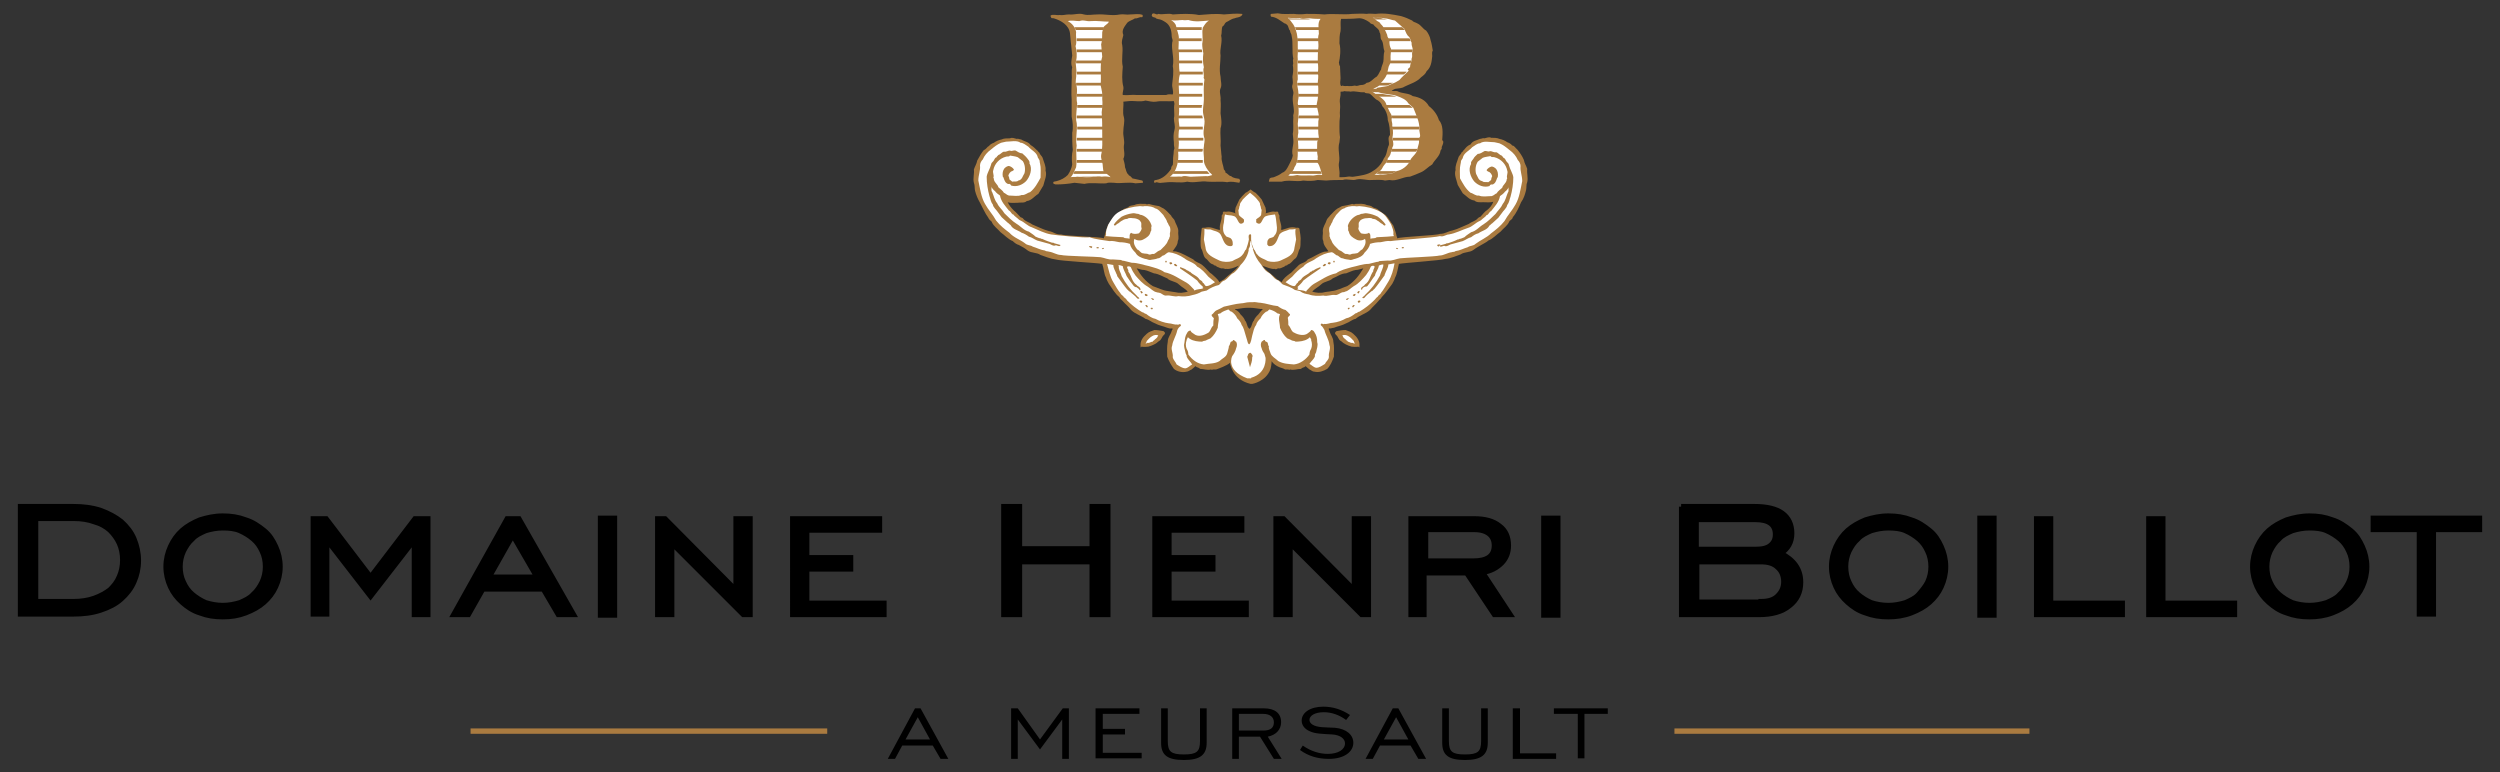 <?xml version="1.0" encoding="utf-8"?>
<!-- Generator: Adobe Illustrator 19.2.0, SVG Export Plug-In . SVG Version: 6.00 Build 0)  -->
<svg version="1.1" id="FOND" xmlns="http://www.w3.org/2000/svg" xmlns:xlink="http://www.w3.org/1999/xlink" x="0px" y="0px"
	 viewBox="0 0 450 139" style="enable-background:new 0 0 450 139;" xml:space="preserve">
<rect x="0" y="0" width="450" height="139" fill="#333333" stroke="none"/>
<style type="text/css">
	.st0{fill:none;stroke:#AA7B40;stroke-width:0.964;}
	.st1{fill:#AA7B40;}
	.st2{fill:#FFFFFF;}
	.st3{stroke:#000000;stroke-width:0.976;}
</style>
<g>
	<g>
		<g>
			<line class="st0" x1="84.7" y1="131.6" x2="148.9" y2="131.6"/>
			<line class="st0" x1="301.4" y1="131.6" x2="365.3" y2="131.6"/>
		</g>
	</g>
	<g>
		<path d="M164.7,127.5h1l5,9.1h-1.4l-1.4-2.4h-5.5l-1.3,2.4h-1.3L164.7,127.5z M167.4,133.1l-2.2-4l-2.2,4H167.4z"/>
		<path d="M182,127.5h1.2l4,5.6l4.1-5.6h1.1v9.1h-1.2v-7.1l-4,5.4l-4-5.4v7.1H182V127.5z"/>
		<path d="M197.2,127.5h7.9v1h-6.6v2.7h4v1h-4v3.3h7v1h-8.3V127.5z"/>
		<path d="M210.2,133.4c0,1.9,0.6,2.4,2.9,2.4c2.3,0,2.9-0.5,2.9-2.4v-5.9h1.2v6.2c0,2.2-1.2,3.1-4.1,3.1c-3,0-4.1-0.9-4.1-3.1v-6.2
			h1.2V133.4z"/>
		<path d="M221.8,127.5h5.7c2,0,3.1,0.9,3.1,2.5c0,1.3-0.9,2.3-2.4,2.6l2.5,4h-1.4l-2.5-4H223v4h-1.2V127.5z M227.4,131.5
			c1.3,0,1.9-0.5,1.9-1.5c0-0.9-0.7-1.5-1.9-1.5H223v3H227.4z"/>
		<path d="M234.5,134.2c1.4,1,3,1.5,4.5,1.5c1.9,0,3.1-0.8,3.1-1.9c0-0.8-0.8-1.5-2.3-1.6c-1.7-0.1-3.1-0.1-4.1-0.6
			c-0.9-0.4-1.4-1.1-1.4-1.9c0-1.4,1.5-2.5,3.9-2.5c1.7,0,3.3,0.5,4.8,1.5l-0.7,0.9c-1.2-0.9-2.6-1.4-4-1.4c-1.6,0-2.6,0.6-2.6,1.4
			c0,0.3,0.2,0.6,0.5,0.8c0.9,0.6,2.3,0.5,4.1,0.6c2.1,0.2,3.3,1.3,3.3,2.7c0,1.6-1.6,2.9-4.4,2.9c-2,0-3.7-0.5-5.2-1.6L234.5,134.2
			z"/>
		<path d="M250.7,127.5h1l5,9.1h-1.4l-1.4-2.4h-5.5l-1.3,2.4h-1.3L250.7,127.5z M253.5,133.1l-2.2-4l-2.2,4H253.5z"/>
		<path d="M260.8,133.4c0,1.9,0.6,2.4,2.9,2.4s2.9-0.5,2.9-2.4v-5.9h1.2v6.2c0,2.2-1.2,3.1-4.1,3.1c-3,0-4.1-0.9-4.1-3.1v-6.2h1.2
			V133.4z"/>
		<path d="M272.4,127.5h1.2v8.1h6.5v1h-7.8V127.5z"/>
		<path d="M283.9,128.5h-4.2v-1h9.7v1h-4.2v8h-1.2V128.5z"/>
	</g>
</g>
<g>
	<g>
		<path class="st1" d="M259.6,25.2c0.1-1.3,0.2-2.7-0.6-3.6c-0.3-1-1-1.9-1.8-2.5c-0.6-1.1-1.7-1.6-2.9-1.8
			c-0.8-0.6-1.9-0.4-2.8-0.9c-0.3-0.1-0.7,0.1-1-0.1l0.6-0.3c0.6-0.1,1.3-0.1,1.7-0.4c1-0.5,2.2-0.8,3-1.7c0.4-0.3,0.8-0.6,1-1.1
			c0.8-0.7,0.9-1.7,1-2.7c0-0.4-0.1-0.7,0.1-1c-0.1-0.6-0.2-1.3-0.4-1.9c-0.1-0.6-0.4-1.2-0.8-1.7c-0.6-0.3-0.9-1-1.6-1.3
			c-0.3-0.2-0.7-0.2-0.9-0.5c-0.6-0.3-1.3-0.6-2-0.8c-1.5-0.3-3-0.6-4.6-0.4c-0.6,0-1.1-0.1-1.6,0c-0.9-0.1-1.7,0-2.6,0
			c-1.6,0.2-3.4-0.1-5,0.1c-1.2-0.1-2.2-0.1-3.3-0.1c-0.8,0.1-1.5,0.1-2.2,0c-1,0-2,0.1-2.9-0.1l-1.2,0.1l-0.1,0.1
			c0,0.1,0,0.3,0.1,0.4c1,0.1,1.6,0.7,2.4,1.2c0.1,0,0.3,0.1,0.4,0.2c0.4,0.3,0.3,0.9,0.6,1.1c0,0.4,0.3,0.6,0.3,1
			c0.3,1.3,0,2.8,0.3,4.1c-0.2,0.3,0.1,0.8-0.1,1.1c0.1,0.6,0.1,1.1,0,1.7c-0.2,0.7,0.2,1.3-0.1,2c-0.1,0.5,0.3,1,0.2,1.5
			c-0.3,1.1,0.1,2.2,0.1,3.2c0,0.4-0.2,0.6-0.1,1c-0.1,1,0.1,2-0.1,3l0.1,1.1c0.1,1-0.4,1.8-0.1,2.8c-0.1,0.6-0.4,1.1-0.7,1.7
			c-0.3,0.6-0.6,1.2-1.2,1.4c-0.5,0.4-1,0.6-1.5,0.8c-0.3,0.1-0.6,0-0.8,0.3c0,0.2-0.1,0.3-0.1,0.5c0.8,0,1.5,0,2.3,0
			c1.3-0.4,2.6,0.1,3.9-0.2c0.9,0.1,1.8,0.1,2.6-0.1l1.5,0.1c1-0.1,2-0.1,3-0.1c0.8-0.3,1.7,0.2,2.5-0.1c1-0.2,1.8,0.2,2.7,0.1
			c0.8,0,1.7-0.1,2.4,0.1l0.8-0.1c1.3,0.3,2.4-0.6,3.7-0.6c0.6-0.2,1.3-0.5,2-0.8c0.7-0.3,1.3-1,2-1.4c0.4-0.8,1.4-1.5,1.5-2.5
			c0.1-0.2,0.3-0.3,0.2-0.6c0.1-0.3,0.3-0.6,0.3-1L259.6,25.2z M241.1,7.8c0-0.7,0-1.5,0.2-2.2c0.1-0.7-0.1-1.5,0.1-2.2
			c0.9,0,2.1,0,3-0.1c0.8-0.1,1.5,0.3,2.1,0.7c0.2,0.3,0.4,0.3,0.7,0.4c0.3,0.5,1.1,0.8,1.1,1.4c0.3,0.4,0.1,0.9,0.3,1.3
			c0.5,0.6,0.3,1.4,0.6,2.1c-0.2,0.6-0.1,1.3-0.2,1.9c-0.1,0.5-0.4,1-0.4,1.4c-0.3,0.4-0.4,0.9-0.8,1.3c-0.6,0.3-1.1,1.1-1.8,1.1
			c-0.3,0.3-0.6,0.4-1,0.4c-0.4,0-0.7,0.3-1.1,0.1c-0.4,0.1-0.7,0.1-1.1,0.1c-0.4-0.1-0.8,0.1-1.1-0.1c-0.1,0-0.2,0.1-0.3,0.1
			c-0.3-0.4-0.1-1-0.1-1.4c0-0.7-0.1-1.5-0.1-2.2c-0.2-0.2-0.1-0.4-0.2-0.6C241.2,10.4,241.4,9,241.1,7.8z M250,26.1
			c-0.4,0.8-0.3,1.7-0.9,2.4c-0.3,0.7-0.7,1.3-1.3,1.8c-0.2,0.2-0.4,0.3-0.7,0.5c-1,0.7-2.2,0.8-3.4,1c-0.4,0.1-0.7-0.1-1.1,0
			c-0.5,0.1-1,0.1-1.5,0.1l0-0.4c0.1-0.7-0.2-1.5-0.1-2.1c0.3-1.3-0.3-2.5,0.1-3.8l0.1-0.9c-0.1-0.6-0.1-1.3-0.1-1.9
			c0-0.7,0-1.2,0.1-1.9c-0.1-0.8,0.1-1.5,0-2.2c-0.1-0.6,0-1.1,0.1-1.6l0-0.6c0.2,0,0.5,0,0.7-0.1c0.3,0.1,0.8,0,1.1,0.1
			c0.8-0.2,1.6,0.2,2.5,0.1c0.2,0.3,0.6,0.1,1,0.3c0.4,0.3,0.7,0.7,1.1,1c0.5,0.2,1,0.7,1.1,1.2c0.6,0.6,1,1.6,1,2.5
			c0.3,0.8,0.4,1.8,0.4,2.7C249.7,24.8,250.1,25.5,250,26.1z"/>
		<path class="st1" d="M222.2,3.3c-0.6,0.1-1,0.5-1.5,0.7c-0.3,0.2-0.3,0.6-0.6,0.7c-0.3,0.4-0.1,1.1-0.3,1.7
			c0.3,1.2-0.3,2.4-0.1,3.6c0,1.3-0.3,2.5,0,3.8c0,0.7,0.3,1.5,0,2.1c-0.3,0.6,0.1,1.4,0,2.1c0.1,0.9,0,1.6,0,2.4
			c0.1,0.9,0.3,1.8,0,2.7c-0.1,1.1,0.1,2.1,0,3.1c0.1,0.7,0.1,1.4,0.2,2c-0.1,0.8,0.3,1.5,0.4,2.3c0.1,0.1,0.3,0.3,0.3,0.6
			c0.4,0.1,0.6,0.6,1,0.6c0.4,0.4,1,0.4,1.5,0.5c0,0.2,0.2,0.3,0.1,0.4c-0.1,0.1-0.1,0.2-0.1,0.3c-0.7-0.1-1.5-0.3-2.2-0.1
			c-1.1-0.2-2.3,0-3.5-0.1c-1.3-0.2-2.4,0.3-3.7,0c-1.1,0.3-2.4,0-3.5,0.1l-1.1,0.1c-0.4,0.1-0.7-0.1-1-0.1
			c-0.1,0.1-0.2,0.1-0.3,0.1c-0.1-0.1-0.1-0.3,0-0.4c0.1-0.2,0.3,0,0.3-0.1c1.2-0.2,2.1-1.1,2.7-2c0-0.3,0.1-0.5,0.3-0.7
			c0.1-0.6,0-1.1,0.1-1.7c0.1-0.4,0-0.9,0.2-1.3c-0.1-0.4-0.1-0.7-0.1-1.1c-0.1-0.8-0.1-1.5,0.1-2.2c0.2-0.8-0.1-1.3-0.1-2.1
			c0.2-0.8-0.1-1.7,0.1-2.6l-0.1-0.5c-1.1,0.1-2.2-0.1-3.2,0.1c-0.6,0.1-1.3-0.1-1.9-0.2c-1,0.3-2,0-3,0.1l-1,0.1
			c0.1,0.8-0.2,1.9,0.1,2.8c0.2,0.8-0.1,1.6-0.1,2.5c-0.1,0.9,0.3,1.7,0.1,2.6c-0.1,0.8,0.3,1.6-0.1,2.4c0.1,0.4,0.3,1,0.3,1.5
			c0.2,0.4,0.2,1,0.6,1.3c0.1,0.3,0.4,0.2,0.5,0.5c0.1,0,0.2,0.1,0.2,0.2c0.6,0.1,1.2,0.3,1.8,0.4c0.1,0.1,0.2,0.3,0.1,0.4l-1.3,0.1
			c-1.3-0.3-2.6,0.1-3.9-0.1c-0.5,0-1-0.1-1.4,0.1c-1.3,0.1-2.7-0.2-3.9,0.1c-0.6-0.1-1.2-0.1-1.8-0.2c-1.1,0.2-2.2,0.3-3.4,0.3
			c-0.1-0.1-0.3,0-0.4-0.2c-0.1-0.4,0.3-0.3,0.6-0.4c0.8-0.2,1.5-0.6,2-1.1c0.4-0.6,0.7-1.2,0.8-1.9c-0.1-0.8-0.1-1.8,0.1-2.6
			c-0.1-1-0.1-2.1-0.1-3.1c0.2-0.9,0.1-2-0.1-2.9v-3.1c-0.1-1.1,0-2.2,0-3.3c0.1-0.8-0.1-1.7,0.1-2.5c-0.3-0.6-0.1-1.4,0-2.1
			L192.8,8c-0.1-0.6-0.1-1.3-0.2-2c-0.2-1.5-1.6-2.3-2.9-2.7c-0.2-0.1-0.5,0.1-0.5-0.2c-0.1-0.1-0.1-0.1-0.1-0.3
			c0.4-0.3,1.1,0,1.6-0.1c0.6,0.1,1.1-0.1,1.7-0.1c1,0.1,1.8-0.3,2.7,0c0.8,0.2,1.5,0,2.4,0c1.3-0.1,2.7,0.3,4.1,0
			c0.6-0.1,1.2,0.1,1.8,0c0.8,0,1.6-0.2,2.3,0.1c-0.1,0.2,0.1,0.4-0.2,0.4c-0.4-0.1-0.8,0.3-1.2,0.2c-0.4,0.3-1,0.4-1.4,0.8
			c-0.4,0.6-1.1,1.3-0.7,2.2c-0.1,0.6-0.4,1.1-0.2,1.8c0.2,1.3-0.2,2.6,0.1,3.9c-0.1,1.3-0.2,2.5,0.1,3.6c0.1,0.6-0.2,1-0.1,1.5
			c0.9,0.1,1.7-0.1,2.5,0c0.5,0,1.1,0,1.7,0c1.1,0,2.4,0,3.6,0c0.4-0.2,0.8-0.1,1.2-0.1l0,0l0,0c0.2-0.6-0.2-1.3-0.1-1.9
			c0.1-1,0.3-2.1,0.1-3.2c0.3-1.5-0.3-2.9-0.1-4.3c0.2-0.4-0.1-0.7-0.1-1.1c0-1-0.3-2-1.1-2.5c-0.3-0.2-0.5-0.3-0.7-0.4
			c-0.4-0.2-0.9-0.1-1.1-0.4c-0.3-0.1-0.6-0.1-0.7-0.4c0.1-0.1,0-0.2,0.1-0.3c0.4-0.3,0.7,0.3,1.1,0c0.8,0.2,1.8-0.2,2.6,0.1
			c1.5-0.1,3.2-0.2,4.7,0.1c1.5-0.1,2.9-0.3,4.5-0.1c1.1-0.1,2.2-0.2,3.3-0.1c0.1,0.1-0.1,0.3-0.1,0.3
			C223.1,3.2,222.6,3.1,222.2,3.3z"/>
		<g>
			<path class="st2" d="M255.1,26.9c-0.1,0.9-1.1,1.3-1.3,2.1c-0.5,0.9-1.4,1.6-2.4,1.8c-0.3,0.1-0.5,0.3-0.8,0.4
				c-0.8,0.1-1.5,0.3-2.2,0.2c-0.3,0.1-0.7,0.1-1,0c0.2-0.1,0.4-0.1,0.5-0.3c0.4-0.2,0.8-0.5,1-1c0.3-0.6,0.9-0.9,0.9-1.6
				c0.4-0.4,0.6-0.9,0.6-1.4c0.3-0.1,0.1-0.5,0.3-0.7c0.3-0.6-0.2-1.3,0-2c0.1-0.6,0-1.2-0.1-1.8c0.1-0.5-0.3-1,0-1.5
				c-0.2-0.2-0.1-0.5-0.3-0.7c-0.3-0.4-0.4-1-0.7-1.3c-0.1-1-1-1.5-1.7-2c-0.4-0.1-0.5-0.5-1-0.6c0.4,0.1,0.8,0.1,1.2,0.1
				c1.1,0.4,2.4,0.3,3.4,0.7c0.8,0.3,1.6,0.6,2,1.3c0.3,0.3,0.6,0.5,0.9,0.8c0.5,1.3,1.1,2.4,1.1,3.8c-0.1,0.4,0.2,1,0.1,1.4
				c-0.3,0.4-0.1,0.8-0.2,1.2L255.1,26.9z"/>
			<path class="st2" d="M253.8,12.1c-0.2,0.1-0.4,0.3-0.4,0.5l0.2,0.1c-0.6,0.6-1.2,1.1-1.7,1.7c-0.7,0.5-1.5,0.7-2.2,1.1
				c-0.6,0.1-1.2,0.2-1.8,0.3c-0.1,0.3-0.6,0.1-0.8,0.3c0.4-0.4,1.1-0.4,1.3-1c0.6-0.6,1.3-1.4,1.4-2.4c0.1-0.3,0.1-0.7,0.3-1
				c0.3-0.5,0.2-1.1,0.2-1.6l0.1-1.3c-0.2-0.3-0.3-0.8-0.3-1.2c0.1-0.5-0.4-0.8-0.4-1.3c-0.3-0.7-0.6-1.5-1.2-2
				c-0.1-0.4-0.6-0.4-0.8-0.7c-0.2-0.1-0.4-0.3-0.6-0.4c0.7,0.1,1.4-0.1,2,0.1c0.7,0,1.3,0.3,2,0.4c0.6,0.5,1.1,1,1.7,1.5
				c0.2,0.5,0.4,1.1,0.8,1.4c0.3,0.3,0.3,0.8,0.5,1.1c-0.1,0.6,0.4,1.1,0.1,1.7c-0.1,0.4,0.1,0.7-0.1,1.1
				C254.1,11.1,253.8,11.6,253.8,12.1z"/>
			<path class="st2" d="M238,31.5c-0.6-0.1-1.1,0-1.6,0.1c-0.9-0.1-2,0.1-2.9-0.1c-0.5,0.1-1,0.2-1.6,0.1c0.5-0.4,1-1,1.1-1.5
				c0.6-0.8,0.6-1.8,0.6-2.8c0.3-1.1-0.2-2.2,0.1-3.4c0-0.6-0.1-1.1-0.1-1.6c0.1-1.2,0.3-2.5,0-3.7c0-0.6,0.3-1.3,0.1-1.9
				c0-0.8-0.4-1.6-0.1-2.4c0-1.1-0.1-2.4,0-3.6c-0.1-0.7,0.1-1.5,0-2.1V7.2c-0.1-0.5-0.1-1.1-0.3-1.6c-0.2-0.9-0.8-1.7-1.5-2.4
				c0.7,0,1.3,0.2,2,0.1c0.6-0.2,1.4,0.1,2,0c0.7,0.1,1.3,0.1,1.9,0.1c-0.6,0.7-0.3,1.8-0.3,2.7c-0.3,0.8,0,1.7-0.1,2.5
				c-0.1,0.9-0.1,1.7-0.1,2.6c0.1,0.7,0.1,1.4,0,2c0.2,0.6,0,1.2,0,1.7c0.2,1.3,0.1,2.7-0.2,3.9c0.1,1,0.6,2,0.3,3c0,1-0.1,2,0.1,3
				c0,0.3-0.3,0.5-0.3,0.8c0,0.9-0.1,1.8,0.1,2.6c-0.1,0.5,0.1,0.7-0.1,1C237.7,30,237.7,30.8,238,31.5L238,31.5z"/>
			<path class="st2" d="M217.1,31.7c-0.8,0-1.7,0.1-2.5,0.1c-0.6,0.1-1.3-0.3-1.9,0c-0.7-0.1-1.4,0.1-2.1,0c1.1-0.8,1.5-2.4,1.5-3.8
				c-0.1-0.8,0.1-1.5,0.1-2.3c-0.1-0.9-0.1-1.8,0.1-2.8c-0.1-0.8-0.2-1.5-0.1-2.2c0.1-0.8,0-1.7,0-2.4c0.2-1.7-0.3-3.4,0.2-5
				c-0.3-1.3-0.1-2.5-0.2-3.9c-0.2-0.8,0.1-1.5-0.1-2.3l0.1-0.2c0-0.8-0.4-1.5-0.5-2.2c-0.1-0.5-0.5-0.8-0.9-1.1
				c0.7,0.2,1.4,0,2.1,0c0.3,0.1,0.6,0,1,0c1.2,0.4,2.4,0.2,3.7,0.1c-0.5,0.3-0.8,0.8-1.1,1.3c-0.2,1,0.1,1.9-0.1,2.9
				c0,0.6,0.1,1.1,0.2,1.7c-0.1,0.9-0.1,1.7,0.1,2.5c-0.2,0.6,0,1.1,0,1.7c-0.1,0.2,0,0.3,0.1,0.5c-0.2,1.2-0.1,2.4-0.1,3.6
				c0,0.9-0.3,1.8-0.1,2.7c0.1,0.6,0.3,1,0.2,1.7c-0.1,0.9-0.3,1.8,0,2.6c0.1,0.5-0.1,1-0.1,1.5c-0.2,0.9,0.1,1.8,0,2.6
				c0.1,0.8,0.6,1.5,1.1,2.1c0.2,0.1,0.3,0.3,0.4,0.4C217.8,31.6,217.4,31.8,217.1,31.7z"/>
			<path class="st2" d="M198.3,31.8c-0.9-0.2-1.8,0.2-2.9,0.1l-1.5-0.1c-0.4,0.1-0.8,0-1.2,0.1c0.3-0.2,0.4-0.6,0.6-0.9
				c0.1-0.3,0.3-0.6,0.4-0.9c0.2-1.3-0.1-2.5,0.1-3.9c-0.3-1.6,0.3-3.1-0.1-4.6c0-1,0.1-2.1,0.2-3c-0.3-1.1,0.2-2.3-0.2-3.4
				c-0.2-0.6,0.1-1.2,0-1.9c0.2-0.8-0.2-1.6,0-2.4c0.2-0.8,0.1-1.8-0.1-2.6c0.3-0.8,0-1.6,0.1-2.5c-0.1-0.8-0.7-1.6-1.5-2
				c0.7-0.2,1.4,0,2.1,0c0.7-0.3,1.3,0.1,2,0c1.1-0.1,2.2,0.1,3.3,0.1c-0.2,0.5-0.8,0.6-1,1.1l-0.2,0.8c0,0.8,0,1.5-0.2,2.2
				c0.1,0.7,0.1,1.5,0.2,2.2c-0.5,1.6-0.1,3.4-0.3,5.1c0.2,0.9,0.4,1.6,0.3,2.5c0.1,0.8,0,1.7-0.1,2.4c0.1,1.3,0.1,2.5,0.1,3.9
				c0,1.3,0.1,2.6-0.2,3.8c-0.1,0.7,0.3,1.3,0.3,2c0.1,0.4-0.1,1.1,0.6,1.2c0.2,0.4,0.5,0.4,0.8,0.8C199.6,31.8,199,31.7,198.3,31.8
				z"/>
		</g>
	</g>
	<g>
		<g>
			<path class="st1" d="M249.7,28.8c0,0.2-0.1,0.4-0.2,0.5h4.2c0.1-0.1,0.1-0.2,0.2-0.3c0-0.1,0.1-0.1,0.1-0.2H249.7z"/>
			<path class="st1" d="M250.6,26.8c0,0.1-0.1,0.2-0.2,0.3c0,0.1,0,0.1-0.1,0.2h4.6c0.1-0.1,0.1-0.2,0.2-0.4l0-0.1H250.6z"/>
			<path class="st1" d="M248.3,30.8c-0.1,0.1-0.2,0.2-0.4,0.3c0,0.1-0.1,0.2-0.2,0.2h2.1c0.3,0,0.6-0.1,0.8-0.1
				c0.3-0.1,0.5-0.3,0.8-0.4c0,0,0,0,0,0H248.3z"/>
			<path class="st1" d="M250.6,23.3h4.9c0,0,0,0,0,0c0-0.2,0-0.3,0-0.5h-5C250.6,23,250.6,23.2,250.6,23.3z"/>
			<path class="st1" d="M249.4,18.9c0,0.1,0.1,0.2,0.1,0.4c0,0,0,0.1,0.1,0.1h4.7c-0.2-0.2-0.4-0.3-0.6-0.5H249.4z"/>
			<path class="st1" d="M247.3,16.9c0.2,0.1,0.3,0.3,0.5,0.3c0.1,0.1,0.1,0.1,0.2,0.2h3.4c-0.8-0.3-1.7-0.3-2.6-0.5H247.3z"/>
			<path class="st1" d="M255.6,24.8h-4.9c0,0.2,0,0.3,0,0.5h4.8C255.5,25.2,255.5,25,255.6,24.8z"/>
			<path class="st1" d="M250.4,20.8c0,0.1,0.1,0.3,0.2,0.4c0,0,0,0.1,0,0.1h4.8c-0.1-0.2-0.1-0.3-0.2-0.5H250.4z"/>
		</g>
		<g>
			<path class="st1" d="M247.1,15.9c-0.1,0-0.1,0.1-0.2,0.1c0.2-0.1,0.4-0.1,0.5-0.1H247.1z"/>
			<path class="st1" d="M248.4,14.9C248.4,14.9,248.3,14.9,248.4,14.9c-0.2,0.3-0.3,0.4-0.4,0.5h1.7c0.4-0.2,0.7-0.3,1.1-0.5H248.4z
				"/>
			<path class="st1" d="M250.2,9.4h4c0.1-0.2,0.1-0.3,0.1-0.5h-4L250.2,9.4z"/>
			<path class="st1" d="M249.6,12.9c0,0.2-0.1,0.3-0.2,0.5h3.3c0.2-0.2,0.4-0.3,0.5-0.5H249.6z"/>
			<path class="st1" d="M249.2,5.4h3.7c0,0,0-0.1-0.1-0.1c-0.1-0.1-0.3-0.3-0.4-0.4h-3.5C249,5.1,249.1,5.2,249.2,5.4z"/>
			<path class="st1" d="M249.8,6.9c0.1,0.2,0.1,0.3,0.1,0.5h4c0-0.2-0.1-0.3-0.2-0.5H249.8z"/>
			<path class="st1" d="M247,3.3c0.1,0.1,0.2,0.1,0.2,0.2h2.5c-0.2,0-0.4-0.1-0.7-0.1C248.4,3.1,247.7,3.3,247,3.3z"/>
			<path class="st1" d="M250.2,10.9c0,0.2,0,0.3-0.1,0.5h3.8c0.1-0.2,0.1-0.3,0.1-0.5H250.2z"/>
		</g>
		<g>
			<path class="st1" d="M237.4,26.8h-3.8c0,0.1,0,0.2,0,0.4c0,0,0,0.1,0,0.1h3.8C237.4,27.2,237.4,27,237.4,26.8z"/>
			<path class="st1" d="M237.6,22.8h-3.9c0,0.2,0,0.3,0,0.5h3.9C237.6,23.2,237.6,23,237.6,22.8z"/>
			<path class="st1" d="M232.6,30.8c-0.1,0.2-0.3,0.3-0.5,0.5h5.8c-0.1-0.2-0.1-0.3-0.2-0.5H232.6z"/>
			<path class="st1" d="M233.6,24.8c0,0.2,0,0.3,0,0.5h3.8c0.1-0.2,0.2-0.3,0.2-0.5H233.6z"/>
			<path class="st1" d="M233.6,11.4h3.9c0-0.1,0-0.1,0-0.2c0-0.1,0-0.2,0-0.3h-3.9C233.6,11,233.6,11.2,233.6,11.4z"/>
			<path class="st1" d="M233.4,29.3h4.1c0,0,0-0.1,0-0.1c0.1-0.1,0.1-0.3,0.1-0.4h-4.1C233.5,29,233.5,29.2,233.4,29.3z"/>
			<path class="st1" d="M233.7,21.3h4c0-0.2,0-0.3,0-0.5h-3.9C233.7,21,233.7,21.2,233.7,21.3z"/>
			<path class="st1" d="M233.5,6.9c0,0.1,0,0.2,0,0.3v0.2h3.9c0-0.2,0-0.3,0-0.5H233.5z"/>
			<path class="st1" d="M233.6,8.9c0,0.2,0,0.3,0,0.5h3.9c0-0.2,0-0.3,0-0.5H233.6z"/>
			<path class="st1" d="M233.1,4.9c0.1,0.2,0.1,0.3,0.2,0.5h4.3c0-0.2,0-0.3,0-0.5H233.1z"/>
			<path class="st1" d="M233.9,3.4c-0.7,0.1-1.3-0.1-2-0.1c0,0.1,0.1,0.1,0.1,0.2h4.4c-0.2,0-0.3,0-0.5,0
				C235.3,3.4,234.5,3.1,233.9,3.4z"/>
			<path class="st1" d="M233.6,18.9c0,0.2,0.1,0.3,0.1,0.5h3.6c0-0.2-0.1-0.3-0.1-0.5H233.6z"/>
			<path class="st1" d="M233.7,16.9c0,0.2,0,0.3,0,0.5h3.8c0-0.2,0-0.3,0.1-0.5H233.7z"/>
			<path class="st1" d="M237.5,12.9h-3.9c0,0.2,0,0.3,0,0.5h3.9c0,0,0-0.1,0-0.1C237.5,13.1,237.5,13,237.5,12.9z"/>
			<path class="st1" d="M237.5,14.9h-4c0,0.2,0,0.3,0,0.5h4C237.5,15.2,237.5,15.1,237.5,14.9C237.5,14.9,237.5,14.9,237.5,14.9z"/>
		</g>
		<g>
			<path class="st1" d="M211.7,31.8h-1.1c0,0,0,0,0,0C210.9,31.9,211.3,31.8,211.7,31.8z"/>
			<path class="st1" d="M212,25.3h4.6c0-0.1,0-0.2,0-0.2c0-0.1,0-0.2,0-0.3H212C212,25,212,25.2,212,25.3z"/>
			<path class="st1" d="M212.3,31.8c0.1,0,0.2,0,0.3,0c0,0,0.1,0,0.1,0H212.3z"/>
			<path class="st1" d="M216.5,28.8H212c0,0.2,0,0.3-0.1,0.5h4.6c0,0,0-0.1,0-0.1C216.5,29.1,216.5,29,216.5,28.8z"/>
			<path class="st1" d="M211.4,30.8c-0.1,0.2-0.2,0.3-0.3,0.5h6.6c-0.1-0.2-0.3-0.3-0.4-0.5H211.4z"/>
			<path class="st1" d="M211.6,4.9c0,0.2,0.1,0.3,0.1,0.5h4.6c0-0.1,0-0.2,0-0.4c0,0,0-0.1,0.1-0.1H211.6z"/>
			<path class="st1" d="M212.1,6.9l-0.1,0.2c0,0.1,0,0.2,0,0.3h4.3c0-0.2,0-0.3,0-0.5L212.1,6.9C212.1,6.9,212.1,6.9,212.1,6.9z"/>
			<path class="st1" d="M212,17.4h4.4c0-0.2,0-0.3,0-0.5H212C212,17,212,17.2,212,17.4z"/>
			<path class="st1" d="M213.9,31.8c0.2,0,0.4,0,0.6,0c0.2,0,0.4,0,0.6,0H213.9z"/>
			<path class="st1" d="M216.4,10.9h-4.4c0,0.2,0,0.3,0,0.5h4.4C216.4,11.2,216.4,11,216.4,10.9z"/>
			<path class="st1" d="M212.1,12.9c0,0.1,0,0.3,0.1,0.4c0,0,0,0,0,0.1h4.3c0-0.2,0-0.3,0-0.5H212.1z"/>
			<path class="st1" d="M212,14.9c0,0.2,0,0.3,0,0.5h4.5c0-0.2,0-0.3,0-0.5H212z"/>
			<path class="st1" d="M211.9,8.9c0,0.2,0,0.3,0.1,0.5h4.4c0-0.2,0-0.3-0.1-0.5H211.9z"/>
			<path class="st1" d="M212,20.8c0,0.2,0,0.3,0,0.5h4.5c0-0.2-0.1-0.3-0.1-0.5H212z"/>
			<path class="st1" d="M212.1,22.8C212.1,22.9,212.1,22.9,212.1,22.8c0,0.2,0,0.4,0,0.5h4.4c0-0.2,0-0.3,0-0.5H212.1z"/>
			<path class="st1" d="M216.5,26.8H212c0,0.2,0,0.3,0,0.5h4.4C216.5,27.2,216.5,27,216.5,26.8z"/>
			<path class="st1" d="M212,18.9c0,0.2,0,0.3,0,0.5h4.3c0-0.2,0-0.3,0.1-0.5H212z"/>
		</g>
		<g>
			<path class="st1" d="M197.3,31.8h-3l1.1,0.1C196.1,32,196.7,31.9,197.3,31.8z"/>
			<path class="st1" d="M193.8,26.8c0,0.2,0,0.3,0,0.5h4.7c0-0.2,0.1-0.3,0.1-0.5H193.8z"/>
			<path class="st1" d="M198,31.8c0.1,0,0.2,0,0.4,0c0.1,0,0.2,0,0.3,0H198z"/>
			<path class="st1" d="M193.4,30.9c-0.1,0.1-0.1,0.2-0.2,0.4h6.4c-0.1-0.1-0.2-0.2-0.3-0.4c-0.1,0-0.2-0.1-0.3-0.1h-5.6
				C193.4,30.9,193.4,30.9,193.4,30.9z"/>
			<path class="st1" d="M193.8,28.8c0,0.2,0,0.3,0,0.5h4.8c0-0.2-0.1-0.3-0.1-0.5H193.8z"/>
			<path class="st1" d="M192.7,31.8C192.7,31.8,192.7,31.8,192.7,31.8c0.2,0,0.5,0,0.8,0H192.7z"/>
			<path class="st1" d="M193.8,25.3h4.8c0-0.2,0-0.3,0-0.5h-4.8C193.8,25,193.8,25.2,193.8,25.3z"/>
			<path class="st1" d="M193.8,17.4h4.7c0-0.2,0-0.3,0-0.5h-4.7C193.8,17,193.8,17.2,193.8,17.4z"/>
			<path class="st1" d="M193.9,19.4h4.6c0-0.2,0-0.3,0-0.5h-4.6C193.9,19,193.9,19.2,193.9,19.4z"/>
			<path class="st1" d="M193.8,8.9c0,0.2,0,0.3,0,0.5h4.7c0-0.2,0-0.3,0-0.5H193.8z"/>
			<path class="st1" d="M193.7,10.9c0,0.2,0,0.3,0,0.5h4.7c0-0.2,0.1-0.3,0.1-0.5H193.7z"/>
			<path class="st1" d="M193.9,22.8c0,0.2,0,0.3,0,0.5h4.7c0-0.2,0-0.3,0-0.5H193.9z"/>
			<path class="st1" d="M193.4,4.9c0.1,0.2,0.2,0.3,0.2,0.5h5l0.1-0.5H193.4z"/>
			<path class="st1" d="M193.8,6.9c0,0.2,0,0.3,0,0.5h4.7c0-0.2,0.1-0.3,0.1-0.5H193.8z"/>
			<path class="st1" d="M193.8,20.8c0,0.2,0,0.3,0,0.5h4.8c0-0.2,0-0.3,0-0.5H193.8z"/>
			<path class="st1" d="M198.3,14.9h-4.6c0,0.1,0,0.2,0,0.3c0,0.1,0,0.1,0,0.2h4.5c0-0.1,0-0.1,0-0.2
				C198.3,15.1,198.3,15,198.3,14.9z"/>
			<path class="st1" d="M193.8,12.9c0,0.1,0,0.2,0,0.4c0,0,0,0.1,0,0.1h4.6c0-0.2,0-0.3,0-0.5H193.8z"/>
		</g>
	</g>
	<g>
		<path class="st1" d="M230.9,66.3c0.2,0.1,0.3,0.1,0.4,0.2h0.6c0.1,0.1,0.2,0.1,0.3,0c0.7,0.2,1.3-0.1,2-0.1
			c0.2-0.3,0.6-0.2,0.8-0.5l0.7,0.6c0.3,0.1,0.5,0.4,0.9,0.4c0.8,0.2,1.6-0.1,2.3-0.5c0.6-0.6,0.9-1.4,1.2-2.2c0-1,0.1-1.8-0.1-2.7
			c0-0.7-0.5-1.2-0.7-1.9c0-0.2-0.2-0.3-0.1-0.5c0.3,0.1,0.6-0.1,0.9-0.1c0.7-0.3,1.5-0.4,2.2-0.8c0.6-0.2,1.1-0.7,1.7-0.8
			c0.8-0.7,1.8-0.9,2.6-1.6c0.5-0.6,1-1,1.5-1.6c0.2-0.3,0.5-0.4,0.6-0.7c0.7-0.7,1.3-1.6,1.9-2.4c0.2-0.4,0.4-0.7,0.5-1.1
			c0.4-0.7,0.5-1.7,0.7-2.5c1-0.2,7.4-0.6,8.4-0.9c1-0.1,1.8-0.5,2.7-0.8c0.7-0.5,1.6-0.3,2.3-0.8c0.5-0.4,1.1-0.7,1.6-1
			c0.3-0.2,0.8-0.4,1.1-0.7c0.8-0.3,1.5-1.1,2.2-1.6c0.5-0.6,1.3-1.1,1.6-1.9c0.2-0.2,0.6-0.4,0.6-0.7c0.7-0.8,1.1-1.8,1.5-2.7
			c0.5-0.7,0.7-1.4,0.9-2.2c0.1-0.5,0-1,0.2-1.4c0.2-0.8-0.1-1.6,0-2.4c-0.2-0.6-0.5-1-0.6-1.6c-0.3-0.7-0.7-1.3-1.2-1.9
			c-0.3-0.2-0.5-0.7-0.9-0.7c-0.2-0.3-0.6-0.5-0.9-0.6c-0.4-0.3-0.9-0.5-1.4-0.6c-0.4-0.2-1-0.2-1.5-0.2c-0.3-0.2-0.8,0-1.2,0.1
			c-0.3-0.1-0.5,0.1-0.8,0.1c-0.6,0.3-1.3,0.3-1.7,1c-0.5,0.2-0.8,0.5-1.1,0.9c-0.2,0.1-0.3,0.5-0.5,0.5c-0.1,0.4-0.5,0.6-0.6,1
			c-0.2,0.7-0.6,1.4-0.5,2.2c-0.3,0.9,0.2,1.8,0.4,2.7c0.3,0.5,0.6,1,0.9,1.5c0.7,0.5,1.2,1.2,2.1,1.3c0.4,0.4,1.1,0.3,1.6,0.3
			c0.6,0,1.3,0.1,1.8-0.1c-0.2,0.6-0.6,1.1-1.1,1.5c-0.5,0.3-0.8,0.8-1.2,1.2c-0.2,0.1-0.3,0.1-0.5,0.3c-0.4,0.5-1.1,0.6-1.6,1
			c-1,0.4-1.9,0.9-3,1.2c-0.7,0.1-1.3,0.6-2.2,0.6c-0.7,0.3-7,0.5-7.7,0.8c-0.1-0.1,0.1-0.3-0.1-0.3c-0.1-0.7-0.4-1.4-0.6-2
			c-0.5-0.6-0.8-1.3-1.4-1.9c-0.5-0.3-0.9-0.6-1.4-1c-0.2-0.2-0.6-0.2-0.9-0.4c-0.3-0.3-0.7-0.3-1.1-0.4c-0.6-0.3-1.2-0.2-2-0.2
			c-0.2,0.1-0.4,0.1-0.6,0c-0.6,0.2-1.2,0.3-1.8,0.4c-0.3,0.1-0.5,0.3-0.8,0.4c-0.5,0.3-1,0.9-1.4,1.3c-0.2,0.3-0.5,0.5-0.6,0.8
			c-0.2,0.7-0.7,1.2-0.7,2c0.1,0.6-0.2,1.2,0.1,1.8c0,0.7,0.5,1.2,0.9,1.8c-0.2,0.1-0.5,0.1-0.7,0.1c-1.1,0.3-2,1-3,1.4
			c-0.4,0.6-1.1,0.6-1.6,1c-0.5,0.5-1,1-1.4,1.4l-0.3,0.2c-0.5,0.4-1.1,0.8-1.4,1.5c-0.2-0.2-0.5-0.3-0.8-0.5
			c-0.9-0.9-2-1.5-2.7-2.5l0.2,0.1c0.7,0.2,1.4,0.6,2.1,0.5c0.2,0.2,0.4-0.1,0.6-0.1c0.4,0.1,0.7-0.2,1.1-0.3
			c0.1-0.3,0.5-0.1,0.6-0.4c0.6-0.1,0.9-0.8,1.4-1.1c0.5-0.5,0.4-1.2,0.8-1.8c0.1-0.4,0.1-0.8,0.1-1.2c0.1-0.8-0.1-1.5-0.2-2.3
			c-0.1-0.3-0.4-0.2-0.6-0.2c-1-0.3-1.8,0.2-2.6,0.4l-0.1-0.1c0.2-0.9-0.4-1.6-0.3-2.5c-0.1-0.2-0.2-0.3-0.2-0.5
			c-0.1-0.4-0.4-0.1-0.7-0.2c-0.5-0.1-1.1,0.2-1.6,0.3c0.2-0.3,0-0.7,0-1c-0.2-0.5-0.5-1-0.7-1.5c-0.3-0.4-0.7-0.8-1.1-1.2
			c-0.3-0.1-0.6-0.4-0.9-0.6c0,0-0.6,0.5-0.9,0.6c-0.4,0.4-0.8,0.8-1.1,1.2c-0.2,0.5-0.5,1-0.7,1.5c0,0.3-0.2,0.7,0,1
			c-0.5-0.2-1.1-0.4-1.6-0.3c-0.3,0.1-0.6-0.2-0.7,0.2c0.1,0.2-0.1,0.3-0.2,0.5c0.1,0.9-0.5,1.6-0.3,2.5l-0.1,0.1
			c-0.9-0.2-1.6-0.7-2.6-0.4c-0.2,0-0.6-0.1-0.6,0.2c-0.1,0.8-0.2,1.5-0.2,2.3c0,0.4,0,0.8,0.1,1.2c0.4,0.6,0.3,1.3,0.8,1.8
			c0.5,0.3,0.7,1,1.4,1.1c0.1,0.3,0.5,0.1,0.6,0.4c0.4,0.1,0.7,0.4,1.1,0.3c0.2,0,0.5,0.2,0.6,0.1c0.7,0.1,1.4-0.2,2.1-0.5l0.2-0.1
			c-0.7,1-1.8,1.6-2.7,2.5c-0.3,0.2-0.6,0.3-0.8,0.5c-0.3-0.6-1-1.1-1.4-1.5l-0.3-0.2c-0.5-0.5-0.9-1-1.4-1.4
			c-0.5-0.4-1.2-0.5-1.6-1c-1-0.5-1.9-1.1-3-1.4c-0.2-0.1-0.5,0-0.7-0.1c0.4-0.6,0.9-1.1,0.9-1.8c0.3-0.6,0-1.1,0.1-1.8
			c0-0.7-0.5-1.3-0.7-2c-0.2-0.3-0.5-0.5-0.6-0.8c-0.5-0.5-0.9-1-1.4-1.3c-0.3-0.1-0.5-0.3-0.8-0.4c-0.6-0.1-1.2-0.2-1.8-0.4
			c-0.2,0.1-0.5,0.1-0.6,0c-0.7,0-1.4-0.1-2,0.2c-0.5,0.1-0.9,0.1-1.1,0.4c-0.3,0.2-0.7,0.2-0.9,0.4c-0.5,0.3-0.9,0.6-1.4,1
			c-0.6,0.6-0.9,1.2-1.4,1.9c-0.2,0.7-0.5,1.3-0.6,2c-0.2,0.1,0,0.2-0.1,0.3c-0.7-0.3-7-0.4-7.7-0.7c-0.9,0.1-1.4-0.5-2.2-0.6
			c-1.1-0.3-2-0.8-3-1.2c-0.5-0.4-1.2-0.5-1.6-1c-0.1-0.2-0.3-0.2-0.5-0.3c-0.4-0.4-0.8-0.9-1.2-1.2c-0.5-0.5-0.9-1-1.1-1.5
			c0.5,0.2,1.2,0.1,1.8,0.1c0.5-0.1,1.2,0.1,1.6-0.3c0.9-0.1,1.4-0.9,2.1-1.3c0.3-0.5,0.6-1,0.9-1.5c0.2-0.9,0.7-1.8,0.4-2.7
			c0.1-0.8-0.3-1.5-0.5-2.2c-0.1-0.4-0.5-0.6-0.6-1c-0.2-0.1-0.3-0.4-0.5-0.5c-0.3-0.3-0.6-0.6-1.1-0.9c-0.4-0.6-1.1-0.6-1.7-1
			c-0.3,0-0.5-0.2-0.8-0.1c-0.4-0.1-0.8-0.3-1.2-0.1c-0.6,0-1.1,0-1.5,0.2c-0.5,0.1-1,0.3-1.4,0.6c-0.3,0.1-0.7,0.3-0.9,0.6
			c-0.3,0.1-0.5,0.6-0.9,0.7c-0.5,0.6-0.8,1.2-1.2,1.9c-0.1,0.6-0.4,1-0.6,1.6c0.1,0.8-0.2,1.6,0,2.4c0.2,0.5,0.1,0.9,0.2,1.4
			c0.2,0.8,0.5,1.5,0.9,2.2c0.5,0.9,0.9,1.9,1.5,2.7c0.1,0.3,0.4,0.5,0.6,0.7c0.3,0.8,1.1,1.3,1.6,1.9c0.7,0.5,1.4,1.3,2.2,1.6
			c0.3,0.3,0.7,0.6,1.1,0.7c0.6,0.3,1.1,0.6,1.6,1c0.7,0.5,1.6,0.3,2.3,0.8c0.9,0.3,1.8,0.7,2.7,0.8c1,0.3,7.4,0.6,8.4,0.8
			c0.3,0.8,0.3,1.8,0.7,2.5c0.1,0.4,0.3,0.7,0.5,1.1c0.6,0.8,1.1,1.8,1.9,2.4c0.1,0.3,0.4,0.5,0.6,0.7c0.5,0.6,1.1,1,1.5,1.6
			c0.7,0.7,1.8,1,2.6,1.6c0.6,0.1,1.1,0.6,1.7,0.8c0.7,0.4,1.5,0.5,2.2,0.8c0.3,0.1,0.6,0.2,0.9,0.1c0.2,0.2-0.1,0.3-0.1,0.5
			c-0.2,0.7-0.7,1.1-0.7,1.9c-0.2,1-0.1,1.8-0.1,2.7c0.3,0.8,0.7,1.5,1.2,2.2c0.6,0.5,1.5,0.7,2.3,0.5c0.3,0,0.6-0.3,0.9-0.4
			l0.7-0.6c0.2,0.3,0.6,0.2,0.8,0.5c0.7,0,1.3,0.3,2,0.1c0.1,0.1,0.2,0.1,0.3,0h0.6c0.1,0,0.2-0.1,0.3-0.1c0,0,1.7-0.6,2.2-1.1
			c0,0,0.3,3,3.7,3.8c0,0,0.2,0,0.3,0c0,0,2.5-0.4,3.3-2.7c0,0,0.2-0.8,0.2-1.5C228.7,64.8,229.3,65.9,230.9,66.3z M211.6,52.6
			c-0.5-0.1-0.9-0.1-1.3-0.2c-1-0.1-1.9-0.6-2.8-0.9c-1.3-0.8-2.2-2-2.9-3.2c0.5,0.1,0.8,0.3,1.4,0.3c0.6,0.1,1.1,0.4,1.7,0.6
			c0.9,0.1,1.6,0.6,2.4,0.9c0.6,0.6,1.5,0.5,2.1,1.1c0.5,0.5,1.1,0.7,1.6,1.3C213,52.7,212.3,52.8,211.6,52.6z M226.5,56.6
			c-0.1,0.1-0.2,0.2-0.3,0.3c-0.2,0.2-0.4,0.5-0.5,0.8c-0.4,0.4-0.3,1-0.7,1.4l-0.1,0.1l-0.1-0.1c-0.4-0.4-0.3-1-0.7-1.4
			c-0.1-0.3-0.3-0.6-0.5-0.8c-0.1-0.1-0.2-0.2-0.3-0.3c-0.2-0.4-0.6-0.7-1-0.9c0.1-0.2,0.3,0,0.5-0.1c0.6-0.1,1.2-0.2,1.8-0.2l0.3,0
			c0.7,0,1.2,0.1,1.9,0.2c0.2,0.1,0.3-0.1,0.5,0.1C227.1,55.8,226.8,56.2,226.5,56.6z M242.5,51.5c-0.9,0.3-1.8,0.8-2.8,0.9
			c-0.4,0.1-0.9,0.1-1.3,0.2c-0.7,0.2-1.5,0.1-2.2-0.1c0.5-0.6,1.1-0.8,1.6-1.3c0.6-0.6,1.5-0.5,2.1-1.1c0.8-0.3,1.5-0.9,2.4-0.9
			c0.6-0.2,1.1-0.5,1.7-0.6c0.5,0,0.9-0.2,1.4-0.3C244.7,49.5,243.8,50.7,242.5,51.5z"/>
		<path class="st2" d="M233.7,51.8c-0.1,0-0.1-0.1-0.2-0.1c0.3-0.3,0.8-0.7,1.1-1.2c1-0.8,2.1-1.5,3.1-2.2c-0.1-0.1,0.1-0.3-0.1-0.2
			c-0.5,0.2-0.8,0.3-1.2,0.6c-0.2-0.1-0.3,0.3-0.5,0.2c-0.5,0.6-1.3,0.7-1.7,1.4c-0.2,0.2-0.5,0.2-0.6,0.6c-0.3,0.1-0.3,0.5-0.6,0.6
			c-0.6,0-1.1-0.4-1.6-0.7c0.4-0.3,0.8-0.7,1.2-1c0.6-0.7,1.3-1.4,2-1.8c0.6-0.8,1.6-0.9,2.3-1.5c0.9-0.6,1.9-1,2.8-1.1
			c0.5,0.1,0.7,0.6,1.1,0.6c0.3,0.2,0.5,0.5,0.9,0.5c0.4,0.2,1,0.2,1.4,0.3c0.3,0,0.6-0.2,0.8-0.2c0.7-0.2,1.4-0.5,1.7-1.1
			c0.5-0.5,0.9-1,1-1.6c0.6-0.2,1.2-0.3,1.9-0.3c0.6-0.1,1.2-0.3,1.8-0.2c1.2-0.2,7.8-0.6,8.9-0.9c0.6,0.2,1.1-0.3,1.6-0.3
			c1.2-0.2,2.3-0.8,3.5-1.2c0.7-0.2,1.3-0.9,2-1.2c0.3-0.1,0.5-0.4,0.8-0.6c0.2-0.2,0.3-0.2,0.5-0.5h0.1c0.3-0.2,0.4-0.6,0.7-0.7
			c0.7-0.9,1.4-1.6,1.6-2.7c0.3-0.2,0.7-0.5,0.9-0.8c0.3-0.2,0.6-0.6,0.7-0.9c-0.2,0.4,0.1,0.7-0.2,1.1c-0.3,0.7-0.4,1.4-0.9,2
			c-0.3,0.7-0.8,1.1-1.3,1.8c-0.6,0.6-1.4,1.4-2.2,1.9c-0.7,0.4-1.3,1.2-2.2,1.4c-0.4,0.3-0.8,0.5-1.2,0.9c-0.3,0.1-0.6,0.3-0.9,0.3
			c-0.1,0.1-0.2,0.1-0.3,0.1c-0.6,0.3-1.2,0.5-1.8,0.7c-0.2-0.1-0.3,0.1-0.4,0.1l-1.1,0.3c0.2,0.5,0.7-0.1,1,0.1
			c0.4,0.1,0.7-0.2,1-0.3c0.7-0.2,1.4-0.4,2.2-0.6c0.5-0.2,1-0.6,1.5-0.7c0.4-0.3,0.8-0.6,1.3-0.7c0.7-0.5,1.6-0.6,2-1.4
			c0.2-0.1,0.3-0.3,0.5-0.4l1.1-1c0.2-0.3,0.4-0.5,0.6-0.8c0.3-0.5,0.9-0.9,1-1.5c0.4-0.5,0.4-1,0.6-1.5c0.3-1.1,0.5-2.3,0.5-3.5
			c-0.1-0.7-0.6-1.4-0.8-2.2c0-0.2-0.2-0.4-0.4-0.6c-0.2-0.2-0.2-0.6-0.6-0.7c0-0.2-0.2-0.2-0.3-0.4c-0.4-0.1-0.6-0.5-1-0.6
			c-0.4,0.1-0.7-0.2-1.1-0.2c-0.3,0.2-0.6-0.1-1,0c-0.4,0.2-0.7,0.5-1.2,0.5c-0.3,0.3-0.6,0.5-0.8,0.9c-0.2,0.3-0.5,0.5-0.4,0.9
			c-0.6,1-0.1,2.4,0.6,3.2c0.7,0.7,1.7,1.1,2.7,0.8c0.1-0.2,0.1-0.2,0.3-0.3c0.3,0.1,0.5-0.1,0.7-0.3c0.2-0.3,0.3-0.6,0.4-0.9
			l0.1-0.1c0.1-0.6,0-1.1-0.3-1.5c-0.2-0.2-0.6-0.5-0.9-0.4c-0.3,0.1-0.6,0.3-0.8,0.6c0,0.2,0.2,0.2,0.3,0.3
			c0.4,0.1,0.6,0.5,0.7,0.8c-0.1,0.2-0.2,0.5-0.2,0.7l-0.5,0.4c-0.4-0.1-0.8,0.1-1.1-0.2c-0.7-0.1-0.8-0.8-1.1-1.3
			c-0.2-0.7-0.1-1.6,0.3-2.2l0.9-0.7c0.5-0.2,1-0.2,1.4-0.3c0.2,0.3,0.5,0.1,0.7,0.2c1.2,0.3,2.1,1.3,2.3,2.4c0.2,0.5-0.2,0.9,0,1.4
			c-0.1,0.1-0.1,0.2-0.1,0.3c-0.1,0.6-0.7,0.9-0.8,1.4c-0.3,0.3-0.8,0.6-1,1c-0.3,0.1-0.5,0.4-0.9,0.5c-0.8,0-1.6,0.2-2.3-0.1
			c-0.6,0.1-1-0.4-1.5-0.5c-0.9-0.7-1.4-1.7-1.9-2.6c0-0.8-0.1-1.8,0.1-2.6c0.1-0.2,0-0.6,0.2-0.7c0-0.2,0.2-0.2,0.2-0.4
			c0.2-0.9,1.1-1.2,1.7-1.9c0.5-0.3,0.9-0.7,1.4-0.7c0.7-0.5,1.7-0.2,2.6-0.2c0.3,0.1,0.6,0.1,0.9,0.2c0.7,0.3,1.2,0.7,1.8,1.2
			c0.7,0.5,1.2,1.1,1.5,1.8c0.3,0.3,0.5,0.7,0.5,1.1c-0.1,0.9,0.3,1.7,0.3,2.7c-0.3,1.4-0.5,3-1.2,4.2c-0.6,1.1-1.4,1.9-2,3
			c-0.7,0.9-1.6,1.6-2.4,2.2c-0.8,0.8-1.9,1.2-2.8,1.9c-0.4,0.4-1,0.3-1.4,0.6c-0.7,0.2-1.4,0.6-2.2,0.7c-0.2,0.2-0.5,0.1-0.7,0.2
			c-0.8,0.1-1.4,0.6-2.2,0.6c-0.6,0.2-6.5,0.4-7.1,0.5c-0.7,0.1-1.4,0.5-2.2,0.4c-0.5,0-1,0.1-1.5,0.1c-0.2,0.2-0.5,0.1-0.7,0.2
			c-0.4,0.1-0.8,0.2-1.2,0.3c-1.1,0-2.1,0.4-3.1,0.6c-1,0.3-2,0.5-2.8,1.1c-1.5,0.3-2.7,1.2-4,1.9c-0.5,0.3-0.9,0.8-1.3,1.2
			l-0.1,0.2c-0.5-0.3-1.1-0.2-1.6-0.4L233.7,51.8z"/>
		<path class="st2" d="M249.7,42.6c-0.6,0-1.2,0.1-1.9,0.1c-0.3,0.3-0.8,0.1-1.1,0.3c-0.1-0.4,0.1-0.8-0.3-1.1
			c-0.4,0.3-1,0.2-1.4,0.1c-0.2-0.2-0.5-0.6-0.5-0.9c0.2-0.5-0.1-0.9,0.2-1.2c0.2-0.4,0.6-0.5,1-0.6c0.5,0,1-0.2,1.4,0.1
			c0.3,0,0.6,0.1,0.8,0.3c0.3,0.1,0.6,0.5,0.9,0.6c0.2,0.1,0.2,0.3,0.5,0.3c0.1-0.1,0.1-0.2,0.1-0.2c-0.4-0.6-0.9-1-1.4-1.4
			c-0.6-0.3-1.2-0.5-1.9-0.6c-0.4-0.1-0.7,0.1-1.1,0.1c-0.2,0.1-0.4,0.2-0.6,0.2c-0.8,0.3-1.6,1.1-1.8,2c0.2,0.3-0.1,0.7,0.2,1
			c0.1,0.7,0.7,1.1,1.3,1.4c0.5,0.3,1.2,0.2,1.6-0.1c0.3,0.7-0.1,1.4-0.5,1.9c-0.5,0.2-0.6,0.7-1.1,0.7c-0.3,0.1-0.7,0-1,0.2
			c-0.2,0.1-0.5-0.1-0.7-0.1c-0.3,0.1-0.5-0.2-0.7-0.3c-0.2-0.2-0.5-0.3-0.7-0.4c-0.5-0.5-1.1-1-1.3-1.6c-0.1-0.3-0.3-0.4-0.3-0.7
			c-0.2-0.2,0-0.6-0.1-0.8c-0.1-0.4-0.1-0.9,0.1-1.2c0.2-0.2,0.2-0.5,0.4-0.7c0.1-0.5,0.5-0.9,0.7-1.3c0.5-0.5,0.9-1.1,1.5-1.2
			c0.2-0.2,0.5-0.2,0.7-0.3c0.5-0.1,0.7-0.1,1.2-0.1c0.2,0.1,0.6,0,0.8,0c1.3,0.1,2.6,0.4,3.7,1c1,0.5,1.5,1.5,2,2.3
			c0.2,0.6,0.5,1.1,0.4,1.8l0.1,0.3L249.7,42.6z"/>
		<path class="st2" d="M216.4,51.8c0.1,0,0.2-0.1,0.2-0.1c-0.3-0.3-0.8-0.7-1.1-1.2c-1-0.8-2.1-1.5-3.1-2.2c0.1-0.1-0.1-0.3,0.1-0.2
			c0.5,0.2,0.9,0.3,1.2,0.6c0.2-0.1,0.3,0.3,0.5,0.2c0.5,0.6,1.3,0.7,1.7,1.4c0.2,0.2,0.5,0.2,0.6,0.6c0.3,0.1,0.3,0.5,0.6,0.6
			c0.6,0,1.1-0.4,1.6-0.7c-0.4-0.3-0.8-0.7-1.2-1c-0.6-0.7-1.2-1.4-2-1.8c-0.6-0.8-1.6-0.9-2.3-1.5c-0.9-0.6-1.9-1-2.8-1.1
			c-0.5,0.1-0.7,0.6-1.1,0.6c-0.3,0.2-0.5,0.5-0.9,0.5c-0.4,0.2-1,0.2-1.4,0.3c-0.3,0-0.6-0.2-0.9-0.2c-0.7-0.2-1.4-0.5-1.7-1.1
			c-0.5-0.5-0.9-1-1-1.6c-0.6-0.2-1.2-0.3-1.9-0.3c-0.6-0.1-1.2-0.3-1.8-0.2c-1.2-0.2-2.5-0.3-3.6-0.7c-0.6,0.2-6.4-0.4-6.9-0.5
			c-1.2-0.2-2.3-0.8-3.5-1.3c-0.7-0.2-1.3-0.9-2-1.2c-0.3-0.1-0.5-0.4-0.8-0.6c-0.2-0.2-0.3-0.2-0.5-0.5h-0.1
			c-0.3-0.2-0.4-0.6-0.7-0.7c-0.7-0.9-1.4-1.6-1.6-2.7c-0.3-0.2-0.7-0.5-0.9-0.8c-0.3-0.2-0.6-0.6-0.7-0.9c0.2,0.4-0.1,0.7,0.2,1.1
			c0.3,0.7,0.4,1.4,0.9,2c0.3,0.7,0.9,1.1,1.3,1.8c0.6,0.6,1.4,1.4,2.2,1.9c0.7,0.4,1.3,1.2,2.2,1.4c0.4,0.3,0.8,0.5,1.2,0.9
			c0.3,0.1,0.6,0.3,0.9,0.3c0.1,0.1,0.2,0.1,0.3,0.1c0.6,0.3,1.2,0.5,1.8,0.7c0.2-0.1,0.3,0.1,0.4,0.1l1.1,0.3
			c-0.2,0.5-0.7-0.1-1,0.1c-0.4,0.1-0.7-0.2-1-0.3c-0.7-0.2-1.4-0.4-2.2-0.6c-0.5-0.2-1-0.6-1.5-0.7c-0.4-0.3-0.9-0.6-1.3-0.7
			c-0.7-0.5-1.6-0.6-2-1.4c-0.2-0.1-0.3-0.3-0.5-0.4l-1.1-1c-0.2-0.3-0.4-0.5-0.6-0.8c-0.3-0.5-0.9-0.9-1-1.5
			c-0.4-0.5-0.4-1-0.6-1.5c-0.3-1.1-0.5-2.3-0.5-3.5c0.1-0.7,0.6-1.4,0.8-2.2c0-0.2,0.2-0.4,0.4-0.6c0.2-0.2,0.2-0.6,0.6-0.7
			c0-0.2,0.2-0.2,0.3-0.4c0.4-0.1,0.6-0.5,1-0.6c0.4,0.1,0.7-0.2,1.1-0.2c0.3,0.2,0.6-0.1,1,0c0.4,0.2,0.7,0.5,1.2,0.5
			c0.3,0.3,0.6,0.5,0.9,0.9c0.2,0.3,0.5,0.5,0.4,0.9c0.6,1,0.1,2.4-0.6,3.2c-0.7,0.7-1.7,1.1-2.7,0.8c-0.1-0.2-0.1-0.2-0.3-0.3
			c-0.3,0.1-0.5-0.1-0.7-0.3c-0.2-0.3-0.3-0.6-0.4-0.9l-0.1-0.1c-0.1-0.6,0-1.1,0.3-1.5c0.2-0.2,0.6-0.5,0.9-0.4
			c0.3,0.1,0.6,0.3,0.8,0.6c0,0.2-0.2,0.2-0.3,0.3c-0.4,0.1-0.6,0.5-0.7,0.8c0.1,0.2,0.2,0.5,0.2,0.7l0.5,0.4
			c0.4-0.1,0.8,0.1,1.1-0.2c0.7-0.1,0.8-0.9,1.1-1.3c0.2-0.7,0.1-1.6-0.3-2.2l-0.9-0.7c-0.5-0.2-1-0.2-1.4-0.3
			c-0.2,0.3-0.5,0.1-0.7,0.2c-1.2,0.3-2.1,1.3-2.3,2.4c-0.2,0.5,0.2,0.9,0,1.4c0.1,0.1,0.1,0.2,0.1,0.3c0.1,0.6,0.7,0.9,0.8,1.4
			c0.3,0.3,0.8,0.6,1,1c0.3,0.1,0.5,0.4,0.9,0.5c0.8,0,1.6,0.2,2.3-0.1c0.6,0.1,1-0.4,1.5-0.5c0.9-0.7,1.4-1.7,1.9-2.6
			c0-0.9,0.1-1.8-0.1-2.6c-0.1-0.2,0-0.6-0.2-0.7c0-0.2-0.2-0.2-0.2-0.4c-0.2-0.9-1.1-1.2-1.7-1.9c-0.5-0.3-0.9-0.7-1.4-0.7
			c-0.7-0.5-1.7-0.2-2.6-0.2c-0.3,0.1-0.6,0.1-0.9,0.2c-0.7,0.3-1.2,0.7-1.8,1.2c-0.7,0.5-1.2,1.1-1.5,1.8c-0.3,0.3-0.5,0.7-0.5,1.1
			c0.1,0.9-0.3,1.7-0.3,2.7c0.3,1.4,0.5,3,1.2,4.2c0.6,1.1,1.4,1.9,2,3c0.7,0.9,1.6,1.6,2.4,2.2c0.8,0.9,1.9,1.2,2.8,1.9
			c0.4,0.4,1,0.3,1.4,0.6c0.7,0.2,1.4,0.6,2.2,0.7c0.2,0.2,0.5,0.1,0.7,0.2c0.8,0.1,1.4,0.6,2.2,0.6c0.6,0.2,6.5,0.3,7.1,0.4
			c0.7,0.1,1.4,0.5,2.2,0.4c0.5,0,1,0.1,1.5,0.1c0.2,0.2,0.5,0.1,0.7,0.2c0.4,0.1,0.8,0.2,1.2,0.3c1.1,0,2.1,0.4,3.1,0.6
			c1,0.3,2,0.5,2.8,1.1c1.5,0.3,2.7,1.2,4,1.9c0.5,0.3,0.9,0.8,1.3,1.2l0.1,0.2c0.5-0.3,1.1-0.2,1.6-0.4L216.4,51.8z"/>
		<path class="st2" d="M200.3,42.6c0.6,0,1.2,0.1,1.9,0.1c0.3,0.3,0.8,0.1,1.1,0.3c0.1-0.4-0.1-0.8,0.3-1.1c0.4,0.3,1,0.2,1.4,0.1
			c0.2-0.2,0.5-0.6,0.5-0.9c-0.2-0.5,0.1-0.9-0.2-1.2c-0.2-0.4-0.6-0.5-1-0.6c-0.5,0-1-0.2-1.4,0.1c-0.3,0-0.6,0.1-0.9,0.3
			c-0.3,0.1-0.6,0.5-0.9,0.6c-0.2,0.1-0.2,0.3-0.5,0.3c-0.1-0.1-0.1-0.2-0.1-0.2c0.4-0.6,0.9-1,1.4-1.4c0.6-0.3,1.2-0.5,1.9-0.6
			c0.4-0.1,0.7,0.1,1.1,0.1c0.2,0.1,0.4,0.2,0.6,0.2c0.9,0.3,1.6,1.1,1.8,2c-0.2,0.3,0.1,0.7-0.2,1c-0.1,0.7-0.7,1.1-1.3,1.4
			c-0.5,0.3-1.2,0.2-1.6-0.1c-0.3,0.7,0.1,1.4,0.5,1.9c0.5,0.2,0.6,0.7,1.1,0.7c0.3,0.1,0.7,0,1,0.2c0.2,0.1,0.5-0.1,0.7-0.1
			c0.3,0.1,0.5-0.2,0.7-0.3c0.2-0.2,0.5-0.3,0.7-0.4c0.5-0.5,1.1-1,1.3-1.6c0.1-0.3,0.3-0.4,0.3-0.7c0.2-0.2,0-0.6,0.1-0.8
			c0.1-0.4,0.1-0.9-0.1-1.2c-0.2-0.2-0.2-0.5-0.4-0.7c-0.1-0.5-0.5-0.9-0.7-1.3c-0.5-0.5-0.9-1.1-1.5-1.2c-0.2-0.2-0.5-0.2-0.7-0.3
			c-0.5-0.1-0.7-0.1-1.2-0.1c-0.2,0.1-0.6,0-0.8,0c-1.3,0.1-2.6,0.4-3.7,1c-1,0.5-1.5,1.5-2,2.3c-0.2,0.6-0.5,1.1-0.4,1.8l-0.1,0.3
			L200.3,42.6z"/>
		<path class="st1" d="M258.8,44.3c-0.1-0.1-0.1-0.1-0.1-0.2c0.1-0.1,0.3-0.1,0.5-0.1c0.1,0.1,0.1,0.2-0.1,0.2
			C259,44.3,258.9,44.5,258.8,44.3z"/>
		<path class="st1" d="M252.5,44.7c-0.1,0-0.2,0-0.2-0.1c0.1-0.2,0.2-0.1,0.4-0.1C252.7,44.7,252.6,44.7,252.5,44.7z"/>
		<path class="st1" d="M251.4,44.8c-0.1,0-0.1,0-0.1-0.1c0.1-0.2,0.2,0,0.3,0C251.8,44.8,251.5,44.9,251.4,44.8z"/>
		<path class="st1" d="M196.5,44.6c0.1-0.1,0.1-0.1,0.1-0.2c-0.1-0.1-0.3-0.1-0.5-0.1c-0.1,0.1-0.1,0.2,0.1,0.2
			C196.3,44.5,196.4,44.8,196.5,44.6z"/>
		<path class="st1" d="M197.6,44.7c0.1,0,0.2,0,0.2-0.1c-0.1-0.2-0.2-0.1-0.4-0.1C197.3,44.7,197.4,44.7,197.6,44.7z"/>
		<path class="st1" d="M198.6,44.8c0.1,0,0.1,0,0.1-0.1c-0.1-0.2-0.2,0-0.3,0C198.2,44.8,198.5,44.9,198.6,44.8z"/>
		<path class="st2" d="M225.4,54.4c0.6-0.1,1,0.1,1.5,0.1c1,0.1,2,0.5,3.1,0.6c0.4,0.3,0.9,0.6,1.4,0.7c0.2,0.2,0.5,0.4,0.6,0.6
			c0.1,0.1,0.2,0.1,0.2,0.2c0,0.3-0.3,0.3-0.4,0.6c0.1,0.5,0.1,0.9,0.1,1.3c0.5,0.5,0.5,1.2,1.1,1.4c0.7,0.4,1.8,0.6,2.4,0.1
			c0.2-0.2,0.5-0.3,0.6-0.6c0.3,0,0.5,0.2,0.6,0.4c0.4,0.6,0.5,1.1,0.5,1.8c0.2,0.6-0.1,1.2-0.2,1.8c-0.1,0.2-0.3,0.5-0.2,0.7
			c-0.2,0.6-0.7,0.9-1,1.4c0.4,0.2,0.7,0.6,1.2,0.7c0.6,0,1.1-0.4,1.6-0.7c0.2-0.5,0.7-0.7,0.7-1.3c-0.1-0.8,0.4-1.4,0.1-2.1
			c-0.1-1-0.7-1.8-0.9-2.7c-0.2-0.3-0.3-0.6-0.6-0.8c-0.1-0.1-0.1-0.2,0-0.3c0.2-0.2,0.3,0.2,0.6,0c0.5,0.1,1-0.2,1.5-0.2
			c0.9-0.1,1.7-0.4,2.4-0.8c0.6-0.1,1.2-0.5,1.7-0.9c0.3,0,0.4-0.3,0.7-0.3c1-0.6,1.9-1.3,2.7-2.1c0.2-0.2,0.4-0.5,0.6-0.6
			c0.1-0.3,0.5-0.4,0.6-0.7c0.5-0.6,0.9-1.4,1.3-2c0.6-1,0.9-2.1,1.1-3.2v-0.1l-1.1,0.2c0,0.6-0.4,1.1-0.6,1.7
			c-0.1,0.1,0,0.2-0.1,0.3c-0.6,0.8-1.2,1.7-1.8,2.4c-0.2,0.1-0.3,0.4-0.5,0.4c-0.5,0.4-0.9,0.7-1.3,1.2c-0.1,0.1-0.3,0.1-0.4,0
			c0.1-0.2,0.4-0.3,0.5-0.5c1.1-1,2-2.2,2.7-3.5c0.1-0.5,0.4-1,0.5-1.4c0.1-0.2,0.1-0.5,0.1-0.6c-0.3,0-0.6,0.1-0.8,0.2
			c-0.1,0.7-0.6,1.2-0.7,1.8c-0.5,0.6-0.8,1.2-1.3,1.8c-0.1,0.2-0.3,0.2-0.5,0.2c-0.2,0.1-0.5,0.2-0.5,0.5c-0.1,0.1-0.2,0-0.2,0
			c-0.1-0.5,0.5-0.5,0.7-0.9c0.9-0.6,0.9-1.6,1.5-2.4c-0.1-0.3,0.3-0.5,0.2-0.9c-0.2-0.1-0.6-0.1-0.7,0.2c-0.2,0.5-0.5,1-0.8,1.4
			c-0.6,0.7-1.4,1.6-2.2,2c-0.5,0.3-1,0.9-1.6,1c-0.1,0.1-0.3,0.1-0.4,0.1c-0.5,0.1-0.9,0.6-1.4,0.5c-0.7-0.1-1.4,0.3-2.1,0.1
			c-0.9,0.1-1.8,0.1-2.6-0.2c-0.6-0.1-1.1-0.2-1.6-0.6c-0.3-0.1-0.6-0.1-0.9-0.2c-0.7-0.5-1.4-0.7-2.2-1c-0.3-0.2-0.6-0.7-1-0.8
			c-0.7-0.3-1-1.1-1.7-1.4c-0.5-0.3-0.9-0.9-1.2-1.4c-0.7-0.8-1.2-1.7-1.5-2.8c0,0,0,0,0.1,0c-0.2-0.3-0.3-0.7-0.3-1
			c0-0.1-0.1-0.3-0.1-0.4l-0.1,0c0,0.2-0.1,0.3-0.1,0.5c0.1,0.3-0.1,0.7-0.3,1c0.1,0,0.1,0,0.1,0c-0.2,1.1-0.7,2-1.5,2.8
			c-0.3,0.5-0.7,1-1.2,1.4c-0.7,0.3-1,1-1.7,1.4c-0.5,0.1-0.7,0.6-1,0.8c-0.8,0.2-1.5,0.5-2.2,1c-0.3,0.1-0.6,0.1-0.9,0.2
			c-0.5,0.3-1.1,0.5-1.6,0.6c-0.9,0.3-1.8,0.3-2.6,0.2c-0.7,0.2-1.4-0.2-2.1-0.1c-0.6,0.1-0.9-0.5-1.4-0.5c-0.1-0.1-0.3,0-0.4-0.1
			c-0.6-0.1-1.1-0.7-1.6-1c-0.9-0.5-1.6-1.3-2.2-2c-0.3-0.4-0.6-0.9-0.8-1.4c-0.1-0.3-0.5-0.3-0.7-0.2c-0.1,0.3,0.3,0.5,0.2,0.9
			c0.6,0.7,0.6,1.8,1.5,2.4c0.2,0.3,0.7,0.3,0.7,0.9c-0.1,0-0.2,0.1-0.2,0c0-0.2-0.3-0.3-0.5-0.5c-0.2,0-0.4-0.1-0.5-0.2
			c-0.5-0.6-0.9-1.2-1.3-1.8c-0.2-0.6-0.6-1.1-0.7-1.8c-0.3-0.1-0.6-0.2-0.8-0.2c0.1,0.1,0.1,0.3,0.1,0.6c0.1,0.5,0.4,0.9,0.5,1.4
			c0.7,1.3,1.6,2.5,2.7,3.5c0.1,0.2,0.4,0.3,0.5,0.5c-0.1,0.1-0.3,0.1-0.4,0c-0.4-0.5-0.9-0.8-1.3-1.2c-0.2,0-0.3-0.3-0.5-0.4
			c-0.6-0.7-1.2-1.6-1.8-2.4c-0.1-0.1,0.1-0.2-0.1-0.3c-0.2-0.6-0.6-1.1-0.6-1.7l-1.1-0.2v0.1c0.3,1.1,0.5,2.2,1.1,3.2
			c0.4,0.7,0.8,1.4,1.3,2c0.1,0.3,0.5,0.4,0.6,0.7c0.2,0.1,0.5,0.4,0.6,0.6c0.8,0.8,1.7,1.5,2.7,2.1c0.3,0,0.4,0.3,0.7,0.3
			c0.5,0.4,1.1,0.8,1.7,0.9c0.7,0.4,1.6,0.7,2.4,0.8c0.5,0,1,0.3,1.5,0.2c0.2,0.2,0.4-0.2,0.6,0c0.1,0.1,0.1,0.2,0,0.3
			c-0.3,0.2-0.5,0.5-0.6,0.8c-0.2,1-0.8,1.8-0.9,2.7c-0.3,0.7,0.2,1.3,0.1,2.1c0.1,0.5,0.5,0.8,0.7,1.3c0.5,0.3,1,0.7,1.6,0.7
			c0.5-0.1,0.8-0.5,1.2-0.7c-0.3-0.5-0.8-0.9-1-1.4c0.1-0.2-0.2-0.5-0.2-0.7c-0.1-0.6-0.4-1.1-0.2-1.8c0.1-0.7,0.1-1.2,0.5-1.8
			c0.1-0.2,0.3-0.4,0.6-0.4c0.1,0.3,0.3,0.4,0.6,0.6c0.7,0.6,1.7,0.3,2.4-0.1c0.6-0.2,0.6-1,1.1-1.4c0-0.5,0-0.9,0.1-1.3
			c-0.1-0.2-0.4-0.3-0.4-0.6c0-0.1,0.1-0.1,0.2-0.2c0.2-0.2,0.4-0.5,0.6-0.6c0.5-0.2,1-0.5,1.4-0.7c1-0.2,2-0.5,3.1-0.6
			c0.5,0,0.9-0.2,1.5-0.2L225.4,54.4z"/>
		<path class="st2" d="M225,34.7c0.5,0.4,0.9,0.7,1.3,1.2c0.2,0.3,0.6,0.6,0.5,1c0.2,0.2,0.1,0.6,0.3,0.9l-0.1,0.9
			c-0.2,0.4-0.6,0.5-0.9,0.8c0.1,0.2-0.1,0.5,0.1,0.6c1,0.7,0.9-1,1.7-1.2c0.5-0.2,1.1-0.2,1.6-0.3c0.2,0.6,0.2,1.2,0.3,1.9
			c0.1,0.6,0.1,1.4-0.4,1.9c-0.2,0.5-0.9,0.3-1.1,0.7c-0.2,0.2-0.2,0.5-0.2,0.9c0.1,0.1,0.2,0.3,0.3,0.3c1.3,0.1,1.5-1.3,1.9-2.1
			c0.5-0.6,1.2-0.6,1.8-0.9c0.3,0,0.8,0,1.1-0.1c-0.1,0.6,0,1.2,0.1,1.9c-0.1,0.5-0.2,1-0.3,1.5c-0.1,1.4-1.5,1.8-2.5,2.3
			c-0.7,0.3-1.6,0.3-2.3,0.1c-0.6-0.4-1.4-0.5-1.9-1.2c-0.3-0.2-0.3-0.7-0.6-0.9c-0.2-0.6-0.5-1.1-0.5-1.8c0-0.2,0-0.5,0-0.8
			c-0.1-0.3-0.4,0-0.4,0c-0.1,0.3,0,0.6,0,0.8c-0.1,0.6-0.3,1.2-0.5,1.8c-0.3,0.2-0.3,0.6-0.6,0.9c-0.5,0.7-1.3,0.8-1.9,1.2
			c-0.7,0.2-1.6,0.2-2.3-0.1c-1-0.5-2.4-1-2.5-2.3c-0.1-0.5-0.2-1-0.3-1.5c0.1-0.7,0.1-1.2,0.1-1.9c0.3,0.1,0.8,0.1,1.1,0.1
			c0.6,0.3,1.4,0.3,1.8,0.9c0.5,0.8,0.6,2.2,1.9,2.1c0.2,0,0.3-0.2,0.3-0.3c0-0.3,0-0.6-0.2-0.9c-0.3-0.5-0.9-0.3-1.1-0.7
			c-0.5-0.5-0.5-1.3-0.4-1.9c0.2-0.6,0.1-1.3,0.3-1.9c0.5,0.2,1.1,0.1,1.6,0.3c0.8,0.2,0.7,1.9,1.7,1.2c0.2-0.2,0.1-0.5,0.1-0.6
			c-0.3-0.3-0.7-0.5-0.9-0.8l-0.1-0.9c0.2-0.2,0.1-0.6,0.3-0.9c-0.1-0.3,0.3-0.6,0.5-1C224.1,35.5,224.5,35.1,225,34.7L225,34.7z"/>
		<path class="st1" d="M244.6,54.5c-0.2,0-0.2-0.2-0.2-0.3c0.1-0.1,0.3-0.1,0.4-0.1C245,54.4,244.7,54.4,244.6,54.5z"/>
		<path class="st1" d="M244.7,62.5c-0.1,0.1-0.1-0.1-0.2-0.1c-0.5,0.1-0.9,0-1.2,0c-0.7-0.2-1.4-0.5-1.9-1c-0.5-0.2-0.5-0.8-0.9-1.1
			c-0.1-0.1-0.2-0.2-0.2-0.4c0.1-0.1,0.2-0.3,0.3-0.3c0.5-0.1,1.1-0.2,1.6-0.2c0.5,0.2,1,0.3,1.4,0.7c0.7,0.6,1.2,1.3,1.1,2.2
			L244.7,62.5z"/>
		<path class="st1" d="M244.6,52.8c-0.1,0-0.2,0-0.3-0.1c0.1-0.2,0.1-0.2,0.2-0.3c0.1,0,0.2,0,0.3,0.1
			C244.7,52.5,244.6,52.7,244.6,52.8z"/>
		<path class="st1" d="M243.7,53.3c-0.1-0.1-0.2-0.1-0.2-0.2c0.1-0.1,0.3-0.2,0.5-0.2C244,53.1,243.9,53.3,243.7,53.3z"/>
		<path class="st1" d="M243.6,55.3c-0.1,0.1-0.2-0.1-0.2-0.1c0-0.1,0.1-0.2,0.2-0.3l0.3,0.1C243.9,55,243.7,55.1,243.6,55.3z"/>
		<path class="st2" d="M243.4,61.7c-0.3,0.1-0.5-0.2-0.8-0.2c0-0.1-0.1-0.2-0.2-0.2c-0.2-0.3-0.6-0.4-0.7-0.8l-0.1-0.1
			c0.3-0.2,0.8-0.1,1.1,0.1c0.4,0.2,0.7,0.6,1,0.9c0,0.2,0.1,0.3,0.2,0.4C243.7,61.9,243.5,61.7,243.4,61.7z"/>
		<path class="st1" d="M242.8,55.7c-0.1,0-0.2-0.1-0.2-0.2c0-0.1,0.1-0.1,0.2-0.1c0.1,0,0.2,0,0.2,0.1
			C243,55.5,242.8,55.5,242.8,55.7z"/>
		<path class="st1" d="M242.5,54c-0.1,0-0.2,0-0.2-0.1c0.1-0.2,0.2-0.2,0.4-0.2C243.1,53.7,242.6,53.8,242.5,54z"/>
		<path class="st1" d="M240,47.2c0.1-0.1-0.1-0.1,0-0.2c0.1-0.1,0.2-0.1,0.2,0C240.4,47.2,240.1,47.3,240,47.2z"/>
		<path class="st1" d="M239.3,47.6c-0.1-0.1-0.3,0-0.3-0.2c0-0.1,0.2-0.2,0.2-0.2c0.1,0,0.3,0,0.3,0.1
			C239.5,47.5,239.5,47.5,239.3,47.6z"/>
		<path class="st1" d="M238.4,47.9c-0.1,0-0.3,0.1-0.3-0.1c0.1-0.1,0.2-0.2,0.3-0.3c0.1,0,0.2,0,0.3,0.1
			C238.6,47.8,238.5,47.9,238.4,47.9z"/>
		<path class="st1" d="M205.4,54.5c0.2,0,0.2-0.2,0.2-0.3c-0.1-0.1-0.3-0.1-0.4-0.1C205,54.4,205.3,54.4,205.4,54.5z"/>
		<path class="st1" d="M205.3,62.5c0.1,0.1,0.1-0.1,0.2-0.1c0.5,0.1,0.9,0,1.2,0c0.7-0.2,1.4-0.5,1.9-1c0.5-0.2,0.5-0.8,0.9-1.1
			c0.1-0.1,0.2-0.2,0.2-0.4c-0.1-0.1-0.2-0.3-0.3-0.3c-0.5-0.1-1.1-0.2-1.6-0.2c-0.5,0.2-1,0.3-1.4,0.7c-0.7,0.6-1.2,1.3-1.1,2.2
			L205.3,62.5z"/>
		<path class="st1" d="M205.4,52.8c0.1,0,0.2,0,0.3-0.1c-0.1-0.2-0.1-0.2-0.2-0.3c-0.1,0-0.2,0-0.3,0.1
			C205.3,52.5,205.4,52.7,205.4,52.8z"/>
		<path class="st1" d="M206.4,53.3c0.1-0.1,0.2-0.1,0.2-0.2c-0.1-0.1-0.3-0.2-0.5-0.2C206,53.1,206.1,53.3,206.4,53.3z"/>
		<path class="st1" d="M206.4,55.3c0.1,0.1,0.2-0.1,0.2-0.1c0-0.1-0.1-0.2-0.2-0.3l-0.3,0.1C206.1,55,206.3,55.1,206.4,55.3z"/>
		<path class="st2" d="M206.6,61.7c0.3,0.1,0.5-0.2,0.9-0.2c0-0.1,0.1-0.2,0.2-0.2c0.2-0.3,0.6-0.4,0.7-0.8l0.1-0.1
			c-0.3-0.2-0.8-0.1-1.1,0.1c-0.4,0.2-0.7,0.6-1,0.9c0,0.2-0.1,0.3-0.2,0.4C206.3,61.9,206.5,61.7,206.6,61.7z"/>
		<path class="st1" d="M207.3,55.7c0.1,0,0.2-0.1,0.2-0.2c0-0.1-0.1-0.1-0.2-0.1c-0.1,0-0.2,0-0.2,0.1
			C207,55.5,207.2,55.5,207.3,55.7z"/>
		<path class="st1" d="M207.5,54c0.1,0,0.2,0,0.2-0.1c-0.1-0.2-0.2-0.2-0.4-0.2C206.9,53.7,207.4,53.8,207.5,54z"/>
		<path class="st1" d="M210,47.2c-0.1-0.1,0.1-0.1,0-0.2c-0.1-0.1-0.2-0.1-0.2,0C209.6,47.2,209.9,47.3,210,47.2z"/>
		<path class="st1" d="M210.7,47.6c0.1-0.1,0.3,0,0.3-0.2c0-0.1-0.2-0.2-0.2-0.2c-0.1,0-0.3,0-0.3,0.1
			C210.5,47.5,210.6,47.5,210.7,47.6z"/>
		<path class="st1" d="M211.6,47.9c0.1,0,0.3,0.1,0.3-0.1c-0.1-0.1-0.2-0.2-0.3-0.3c-0.1,0-0.2,0-0.3,0.1
			C211.4,47.8,211.5,47.9,211.6,47.9z"/>
		<path class="st2" d="M225.2,68c2.9-0.8,2.6-3.6,2.6-3.6l-0.2-0.7c-0.2-0.3-0.4-0.6-0.5-1c-0.2-0.4-0.2-0.9,0-1.2
			c0.2-0.1,0.5-0.5,0.6-0.2c0,0.2,0.3,0.2,0.4,0.3c0.2,0.2,0.1,0.6,0.3,0.7c-0.1,0.5,0.2,0.9,0.3,1.3c0.2,0.6,0.9,0.9,1.4,1.4
			c0.9,0.5,1.8,0.5,2.8,0.6c1.1-0.1,2.2-0.9,2.8-1.8c0-0.3,0.1-0.7,0.3-1c0.2-0.5,0.2-1,0-1.6c0.1-0.2-0.2-0.3-0.2-0.5
			c-0.2,0.1-0.2,0.2-0.4,0.3c-0.6,0.4-1.5,0.5-2.2,0.5c-0.2-0.2-0.6-0.1-0.8-0.3l-0.7-0.3c-0.6-0.5-1-1.2-1.3-1.9
			c0-0.8-0.4-1.7,0-2.4c-0.1-0.2-0.5-0.1-0.6-0.3c-0.4-0.3-0.9-0.5-1.3-0.6c-0.2,0.1-0.3,0.4-0.6,0.4c-0.4,0.3-0.8,0.7-1,1.2
			c-0.3,0.3-0.7,0.7-0.8,1.2c-0.4,0.5-0.5,1.2-0.7,1.9l-0.2,0.9c-0.4,1.5-0.7,0-0.7,0l-0.3-1c-0.2-0.6-0.3-1.3-0.7-1.8
			c-0.1-0.5-0.5-0.9-0.8-1.2c-0.2-0.5-0.6-0.9-1-1.2c-0.3,0-0.4-0.3-0.6-0.4c-0.5,0.2-0.9,0.3-1.3,0.6c-0.1,0.2-0.5,0.1-0.6,0.3
			c0.4,0.7,0,1.6,0,2.4c-0.3,0.7-0.7,1.4-1.3,1.9l-0.7,0.3c-0.2,0.2-0.6,0.1-0.8,0.3c-0.7,0-1.6-0.1-2.2-0.5
			c-0.2-0.1-0.2-0.2-0.4-0.3c0,0.2-0.2,0.3-0.2,0.5c-0.2,0.6-0.2,1.1,0,1.6c0.2,0.3,0.3,0.6,0.3,1c0.7,1,1.7,1.7,2.8,1.8
			c1-0.2,2-0.1,2.8-0.6c0.5-0.5,1.2-0.7,1.4-1.4c0.1-0.5,0.3-0.9,0.3-1.3c0.2-0.2,0.2-0.5,0.3-0.7c0.1-0.2,0.4-0.1,0.4-0.3
			c0.2-0.3,0.4,0.2,0.6,0.2c0.2,0.3,0.2,0.8,0,1.2c-0.1,0.5-0.4,1-0.7,1.4c0,0-1.3,2.5,2.7,4H225.2z"/>
		<path class="st1" d="M225,66.1c0.2-0.7,0.4-1,0.4-1.8c0.2-0.3-0.1-0.6-0.3-0.8c-0.2,0-0.3,0.1-0.4,0.2c-0.1,0.2-0.1,0.4-0.2,0.5
			L225,66.1z"/>
	</g>
</g>
<g>
	<path class="st3" d="M13.2,91.2c1.8,0,3.4,0.2,4.9,0.7c1.4,0.5,2.7,1.2,3.7,2c1,0.9,1.8,1.9,2.3,3.1c0.5,1.2,0.8,2.5,0.8,3.9
		s-0.3,2.7-0.8,3.8c-0.5,1.2-1.3,2.2-2.3,3.1c-1,0.9-2.2,1.5-3.7,2c-1.5,0.5-3.1,0.7-5,0.7H3.7V91.2H13.2z M6.4,93.4v14.9h6.8
		c1.4,0,2.7-0.2,3.8-0.6c1.1-0.4,2-0.9,2.8-1.5c0.7-0.7,1.3-1.4,1.7-2.4c0.4-0.9,0.6-1.9,0.6-3c0-1.1-0.2-2.1-0.6-3
		c-0.4-0.9-1-1.7-1.7-2.4c-0.8-0.7-1.7-1.2-2.8-1.5c-1.1-0.4-2.3-0.6-3.7-0.6H6.4z"/>
	<path class="st3" d="M40.1,111c-1.5,0-2.8-0.2-4.1-0.7c-1.3-0.4-2.3-1.1-3.2-1.9c-0.9-0.8-1.6-1.7-2.1-2.8
		c-0.5-1.1-0.8-2.3-0.8-3.6c0-1.3,0.3-2.5,0.8-3.6c0.5-1.1,1.2-2.1,2.1-2.9c0.9-0.8,2-1.4,3.2-1.9c1.3-0.4,2.6-0.7,4.1-0.7
		c1.5,0,2.8,0.2,4.1,0.7c1.3,0.4,2.3,1.1,3.3,1.9s1.6,1.8,2.1,2.9c0.5,1.1,0.8,2.3,0.8,3.6c0,1.3-0.3,2.5-0.8,3.6
		c-0.5,1.1-1.2,2-2.1,2.8c-0.9,0.8-2,1.4-3.3,1.9C42.9,110.8,41.6,111,40.1,111z M40.1,109c1.1,0,2.1-0.2,3.1-0.5
		c0.9-0.4,1.8-0.8,2.4-1.5c0.7-0.6,1.2-1.4,1.6-2.2c0.4-0.9,0.6-1.8,0.6-2.8s-0.2-2-0.6-2.8c-0.4-0.9-0.9-1.6-1.6-2.2
		c-0.7-0.6-1.5-1.1-2.4-1.5c-0.9-0.4-2-0.5-3.1-0.5C39,95,38,95.2,37,95.5c-0.9,0.4-1.8,0.8-2.4,1.5c-0.7,0.6-1.2,1.4-1.6,2.2
		c-0.4,0.9-0.6,1.8-0.6,2.8s0.2,2,0.6,2.8c0.4,0.9,0.9,1.6,1.6,2.2c0.7,0.6,1.5,1.1,2.4,1.5C38,108.8,39,109,40.1,109z"/>
	<path class="st3" d="M56.4,93.4h2.3l8,10.5l8-10.5H77v17.2h-2.4V97.1l-7.9,10.2l-7.9-10.2v13.4h-2.4V93.4z"/>
	<path class="st3" d="M91.3,93.4h2.1l9.8,17.2h-2.7l-2.7-4.6H86.9l-2.6,4.6h-2.6L91.3,93.4z M96.7,103.9l-4.4-7.6l-4.3,7.6H96.7z"/>
	<path class="st3" d="M108.1,93.3h2.5v17.4h-2.5V93.3z"/>
	<path class="st3" d="M118.4,93.4h1.3l12.8,12.9V93.4h2.5v17.2h-1.2l-12.9-12.9v12.9h-2.5V93.4z"/>
	<path class="st3" d="M142.7,93.4h15.6v2h-13.1v5h7.9v2h-7.9v6.2h13.9v2h-16.4V93.4z"/>
	<path class="st3" d="M180.7,91.2h2.8v7.6h13.1v-7.6h2.8v19.4h-2.8v-9.5h-13.1v9.5h-2.8V91.2z"/>
	<path class="st3" d="M207.9,93.4h15.6v2h-13.1v5h7.9v2h-7.9v6.2h13.9v2h-16.4V93.4z"/>
	<path class="st3" d="M229.7,93.4h1.3l12.8,12.9V93.4h2.5v17.2h-1.2l-12.9-12.9v12.9h-2.5V93.4z"/>
	<path class="st3" d="M254,93.4h11.3c2,0,3.5,0.4,4.6,1.3c1.1,0.8,1.6,2,1.6,3.5c0,0.6-0.1,1.2-0.3,1.7c-0.2,0.5-0.5,1-0.9,1.4
		c-0.4,0.4-0.9,0.8-1.5,1.1c-0.6,0.3-1.2,0.5-2,0.6l5,7.6H269l-5-7.5h-7.7v7.5H254V93.4z M265.2,101c2.5,0,3.8-0.9,3.8-2.8
		c0-0.9-0.3-1.6-0.9-2.1c-0.6-0.5-1.5-0.8-2.7-0.8h-8.8v5.7H265.2z"/>
	<path class="st3" d="M277.9,93.3h2.5v17.4h-2.5V93.3z"/>
	<path class="st3" d="M302.6,91.2h13.2c2.2,0,3.9,0.4,5,1.2c1.1,0.8,1.7,2,1.7,3.6c0,1.6-0.7,2.8-2,3.6c2.4,1.2,3.6,2.9,3.6,5.2
		c0,1.8-0.7,3.2-2,4.2c-1.3,1.1-3.2,1.6-5.5,1.6h-13.9V91.2z M316,98.9c1.2,0,2.1-0.2,2.7-0.7c0.6-0.5,0.9-1.1,0.9-2
		c0-1.8-1.2-2.7-3.6-2.7h-10.7v5.4H316z M317,108.3c1.3,0,2.3-0.3,3-1c0.7-0.7,1.1-1.5,1.1-2.6c0-1.1-0.4-2-1.1-2.6
		c-0.7-0.7-1.7-1-3-1h-11.6v7.3H317z"/>
	<path class="st3" d="M339.9,111c-1.5,0-2.8-0.2-4.1-0.7c-1.3-0.4-2.3-1.1-3.2-1.9c-0.9-0.8-1.6-1.7-2.1-2.8
		c-0.5-1.1-0.8-2.3-0.8-3.6c0-1.3,0.3-2.5,0.8-3.6c0.5-1.1,1.2-2.1,2.1-2.9s2-1.4,3.2-1.9c1.3-0.4,2.6-0.7,4.1-0.7s2.8,0.2,4.1,0.7
		c1.3,0.4,2.3,1.1,3.3,1.9s1.6,1.8,2.1,2.9c0.5,1.1,0.8,2.3,0.8,3.6c0,1.3-0.3,2.5-0.8,3.6c-0.5,1.1-1.2,2-2.1,2.8
		c-0.9,0.8-2,1.4-3.3,1.9C342.7,110.8,341.3,111,339.9,111z M339.9,109c1.1,0,2.1-0.2,3.1-0.5c0.9-0.4,1.8-0.8,2.4-1.5
		s1.2-1.4,1.6-2.2c0.4-0.9,0.6-1.8,0.6-2.8s-0.2-2-0.6-2.8c-0.4-0.9-0.9-1.6-1.6-2.2c-0.7-0.6-1.5-1.1-2.4-1.5
		c-0.9-0.4-2-0.5-3.1-0.5s-2.1,0.2-3.1,0.5c-0.9,0.4-1.8,0.8-2.4,1.5c-0.7,0.6-1.2,1.4-1.6,2.2c-0.4,0.9-0.6,1.8-0.6,2.8
		s0.2,2,0.6,2.8c0.4,0.9,0.9,1.6,1.6,2.2s1.5,1.1,2.4,1.5C337.7,108.8,338.8,109,339.9,109z"/>
	<path class="st3" d="M356.4,93.3h2.5v17.4h-2.5V93.3z"/>
	<path class="st3" d="M366.6,93.4h2.5v15.2H382v2h-15.4V93.4z"/>
	<path class="st3" d="M386.8,93.4h2.5v15.2h12.9v2h-15.4V93.4z"/>
	<path class="st3" d="M415.7,111c-1.5,0-2.8-0.2-4.1-0.7c-1.3-0.4-2.3-1.1-3.2-1.9c-0.9-0.8-1.6-1.7-2.1-2.8
		c-0.5-1.1-0.8-2.3-0.8-3.6c0-1.3,0.3-2.5,0.8-3.6c0.5-1.1,1.2-2.1,2.1-2.9s2-1.4,3.2-1.9c1.3-0.4,2.6-0.7,4.1-0.7
		c1.5,0,2.8,0.2,4.1,0.7c1.3,0.4,2.3,1.1,3.3,1.9s1.6,1.8,2.1,2.9c0.5,1.1,0.8,2.3,0.8,3.6c0,1.3-0.3,2.5-0.8,3.6
		c-0.5,1.1-1.2,2-2.1,2.8c-0.9,0.8-2,1.4-3.3,1.9C418.5,110.8,417.1,111,415.7,111z M415.7,109c1.1,0,2.1-0.2,3.1-0.5
		c0.9-0.4,1.8-0.8,2.4-1.5c0.7-0.6,1.2-1.4,1.6-2.2c0.4-0.9,0.6-1.8,0.6-2.8s-0.2-2-0.6-2.8c-0.4-0.9-0.9-1.6-1.6-2.2
		c-0.7-0.6-1.5-1.1-2.4-1.5c-0.9-0.4-2-0.5-3.1-0.5s-2.1,0.2-3.1,0.5c-0.9,0.4-1.8,0.8-2.4,1.5c-0.7,0.6-1.2,1.4-1.6,2.2
		c-0.4,0.9-0.6,1.8-0.6,2.8s0.2,2,0.6,2.8c0.4,0.9,0.9,1.6,1.6,2.2s1.5,1.1,2.4,1.5C413.5,108.8,414.6,109,415.7,109z"/>
	<path class="st3" d="M435.5,95.3h-8.3v-2h19.1v2H438v15.2h-2.5V95.3z"/>
</g>
</svg>
